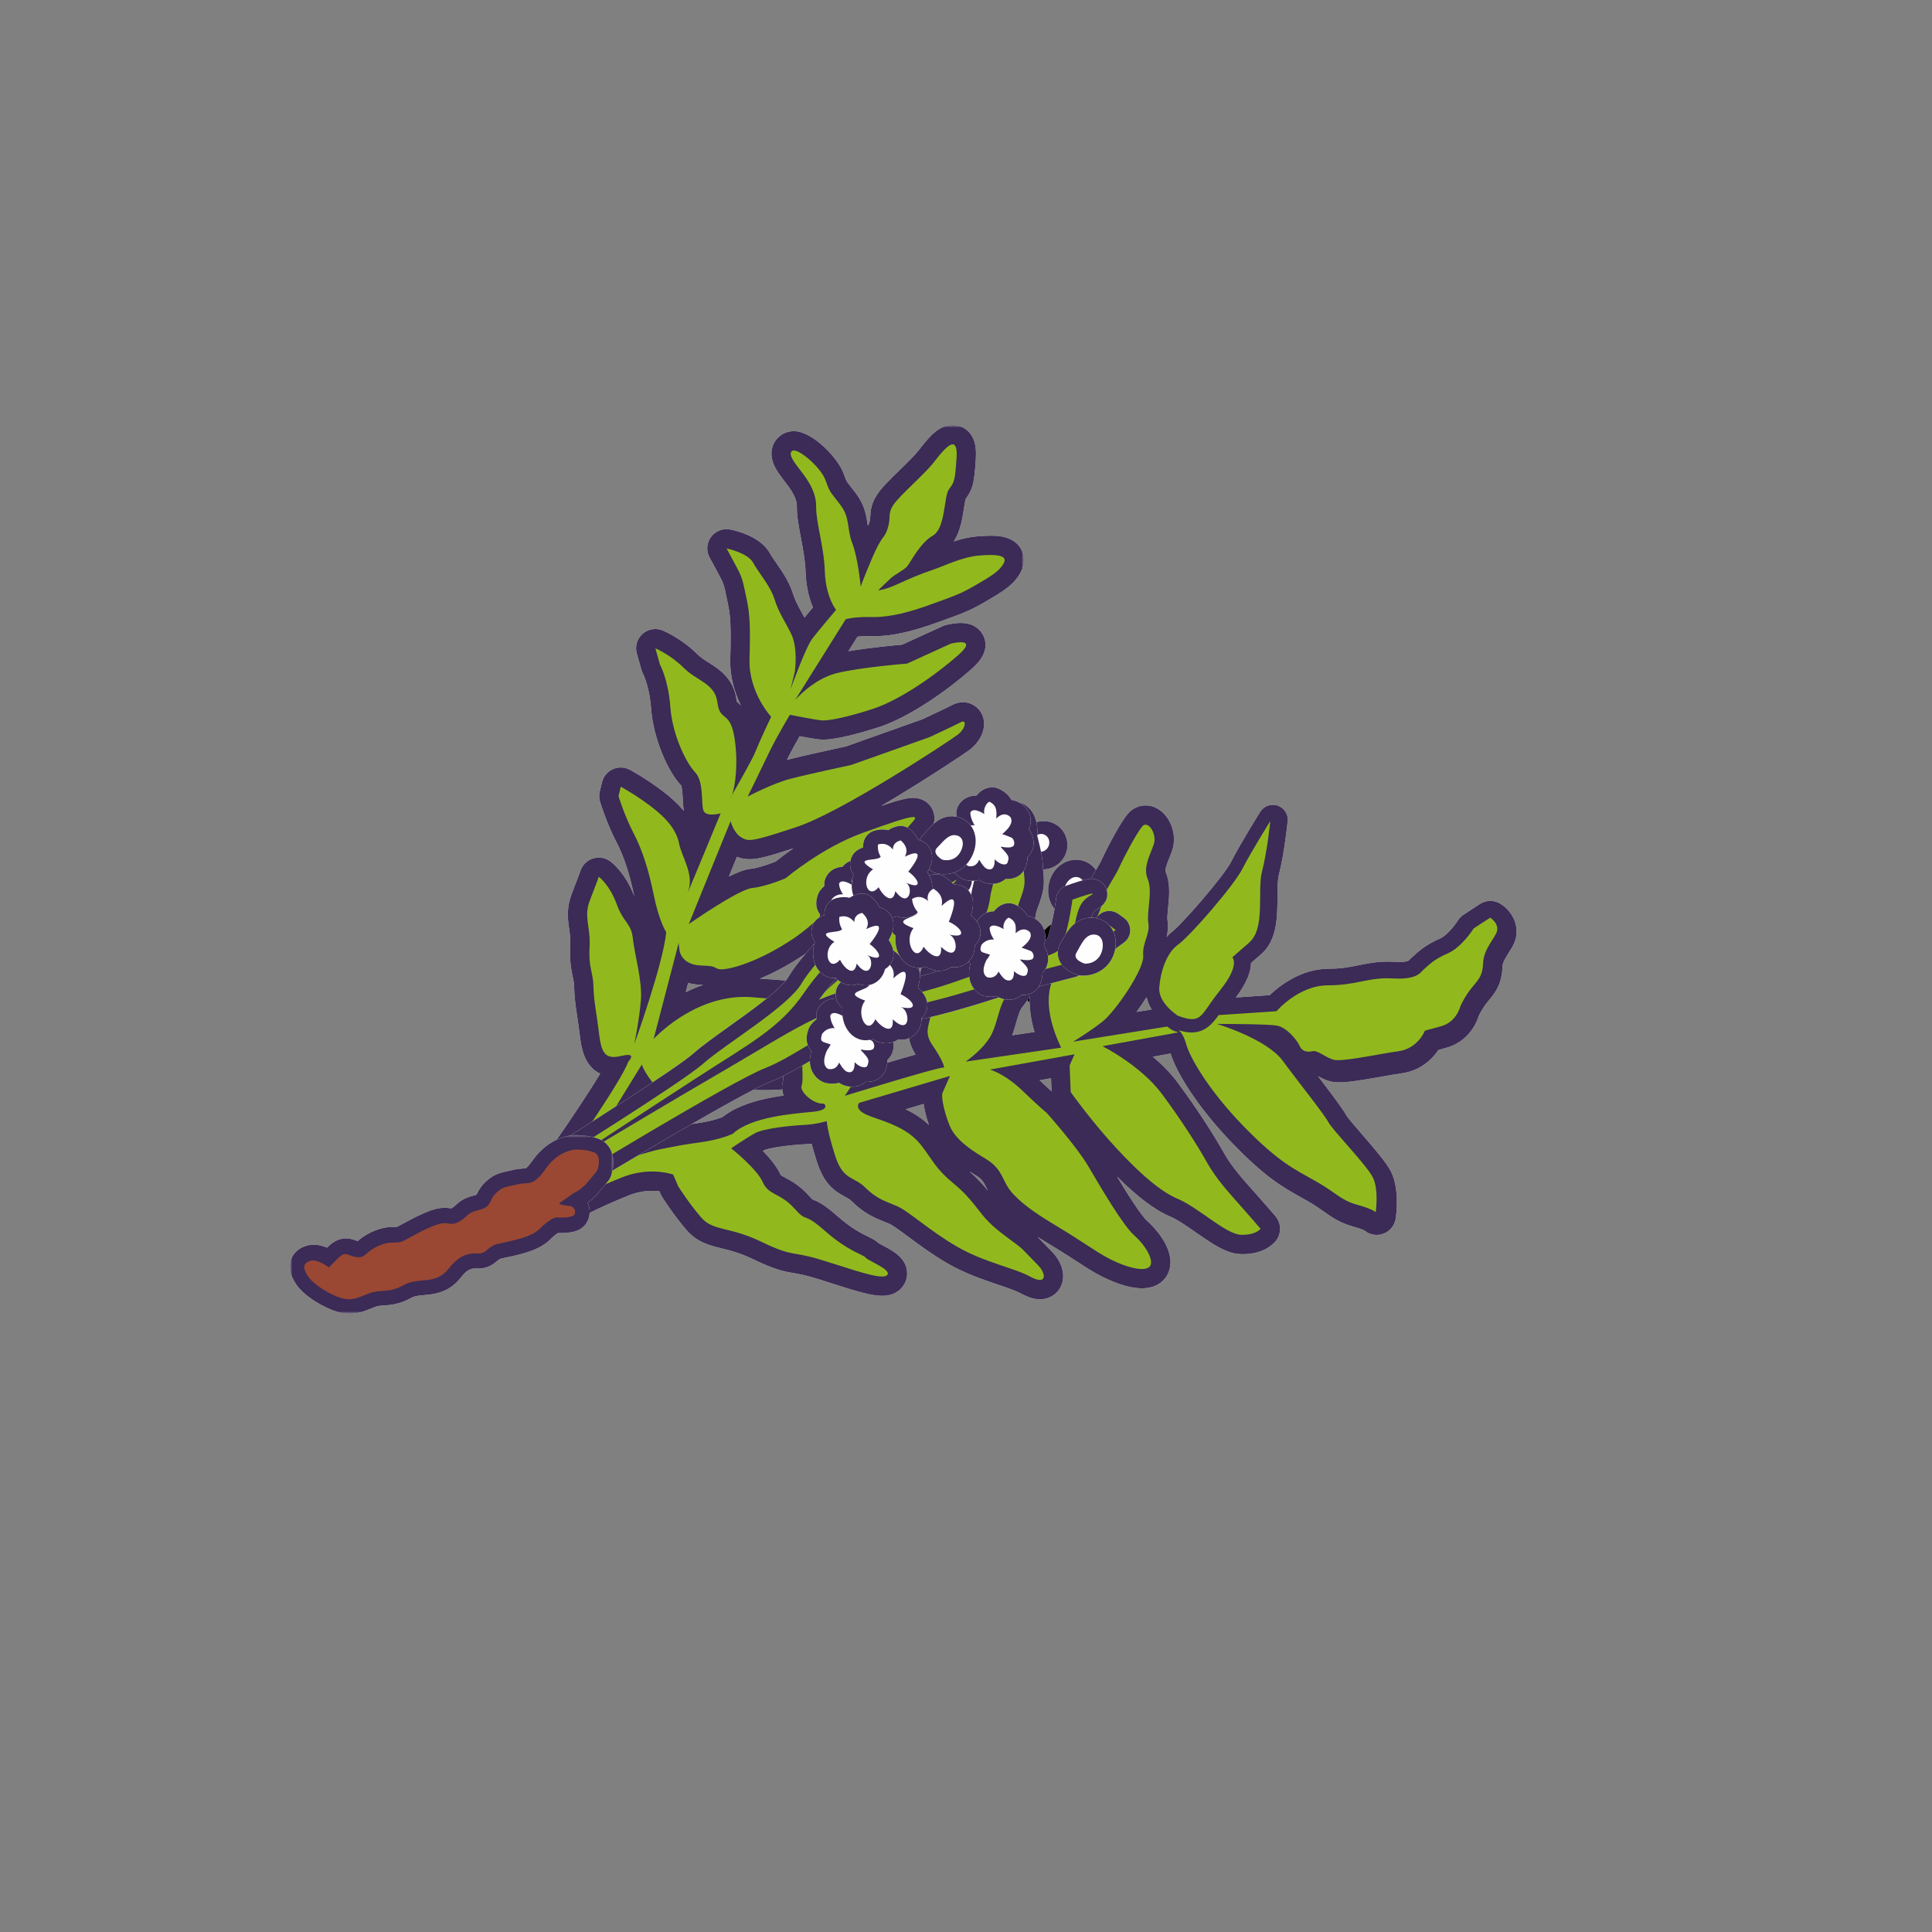 <?xml version="1.0" encoding="UTF-8"?>
<svg width="400px" height="400px" viewBox="0 0 400 400" version="1.1" xmlns="http://www.w3.org/2000/svg" xmlns:xlink="http://www.w3.org/1999/xlink">
    <rect x="0" y="0" width="400" height="400" fill="#808080" stroke="none"/>
    <title>Joint+Mobility/Boswella</title>
    <defs>
        <polygon id="path-1" points="0 0 98 0 98 155 0 155"></polygon>
        <polygon id="path-3" points="0 0 98 0 98 155 0 155"></polygon>
        <polygon id="path-5" points="-4.86701509e-16 0 67 0 67 37 -4.86701509e-16 37"></polygon>
        <polygon id="path-7" points="-4.86701509e-16 0 67 0 67 37 -4.86701509e-16 37"></polygon>
    </defs>
    <g id="Joint+Mobility/Boswella" stroke="none" stroke-width="1" fill="none" fill-rule="evenodd">
        <g id="Group-119-Copy" transform="translate(60, 88)">
            <g id="Group-3" transform="translate(54, 0)">
                <mask id="mask-2" fill="white">
                    <use xlink:href="#path-1"></use>
                </mask>
                <g id="Clip-2"></g>
                <path d="M27.975,117.421 L28.476,115.511 C29.228,115.717 30.061,115.842 30.965,115.877 C31.206,115.886 31.412,115.895 31.582,115.904 C30.302,116.35 29.103,116.868 27.975,117.421 M41.179,89.888 C42.933,89.888 44.948,89.361 50.274,87.63 C48.546,88.835 47.248,89.843 46.586,90.378 C45.136,90.958 42.817,91.743 41.385,91.886 C40.248,91.993 38.681,92.591 36.909,93.483 L38.574,89.388 C39.281,89.682 40.132,89.888 41.179,89.888 M83.244,-0.001 C80.451,-0.001 78.49,2.256 76.217,5.218 C75.447,6.218 73.764,7.868 72.269,9.323 C70.282,11.268 68.554,12.945 67.659,14.301 C66.405,16.184 66.244,17.611 66.182,18.905 C66.164,19.386 66.146,19.654 65.985,20.172 C65.931,20.368 65.886,20.502 65.832,20.609 C65.788,20.68 65.725,20.752 65.671,20.832 C65.653,20.743 65.644,20.644 65.627,20.555 C65.376,18.798 65.054,16.603 63.174,14.105 C62.655,13.409 62.252,12.909 61.938,12.508 C61.231,11.607 61.231,11.607 60.703,10.134 C59.521,6.798 54.195,1.266 50.355,1.266 C49.567,1.266 48.806,1.462 48.143,1.819 C46.953,2.47 46.102,3.604 45.825,4.924 C45.279,7.502 46.998,9.751 48.135,11.241 L48.367,11.553 L48.69,11.972 C49.379,12.865 51.008,14.961 50.981,16.763 C50.963,18.86 51.375,21.055 51.823,23.375 C52.252,25.641 52.7,27.996 52.79,30.441 C52.897,33.599 53.586,36.044 54.311,37.757 C53.756,38.417 53.139,39.166 52.557,39.862 C52.351,39.479 52.154,39.113 51.957,38.756 C51.196,37.364 50.641,36.365 50.149,34.821 C49.361,32.377 47.92,30.307 46.765,28.63 C46.237,27.88 45.753,27.175 45.458,26.631 C43.587,23.152 38.672,21.929 37.213,21.635 C36.954,21.581 36.685,21.555 36.425,21.555 C35.172,21.555 33.964,22.143 33.203,23.178 C32.29,24.427 32.173,26.096 32.925,27.452 C32.934,27.461 34.375,30.075 35.333,31.922 C35.87,32.975 36.014,33.679 36.363,35.384 L36.685,36.909 C37.204,39.3 37.401,41.513 37.195,48.311 C37.07,52.166 38.162,55.52 39.406,58.063 C39.12,57.769 38.834,57.51 38.547,57.278 C38.538,57.207 38.52,57.108 38.502,56.984 C37.947,52.487 34.939,50.587 32.746,49.195 C31.878,48.642 31.054,48.124 30.419,47.482 C27.178,44.252 23.624,42.708 23.23,42.548 C22.738,42.334 22.21,42.236 21.691,42.236 C20.733,42.236 19.784,42.575 19.041,43.235 C17.895,44.243 17.43,45.822 17.841,47.294 L18.817,50.72 C18.898,51.024 19.023,51.309 19.166,51.577 L19.166,51.577 C19.166,51.577 20.473,54.102 20.804,58.697 C21.27,65.04 24.385,71.892 27.008,74.604 C27.25,75.042 27.339,76.879 27.384,77.763 C27.429,78.494 27.465,79.208 27.563,79.877 C26.462,78.539 25.057,77.219 23.329,75.898 C19.793,73.195 16.552,71.455 16.418,71.384 C15.827,71.062 15.174,70.902 14.529,70.902 C13.974,70.902 13.419,71.018 12.9,71.25 C11.772,71.749 10.939,72.749 10.644,73.944 L10.17,75.889 C9.999,76.585 10.026,77.308 10.232,77.995 C10.295,78.182 11.647,82.554 13.589,86.265 C15.156,89.263 16.319,92.769 17.331,97.578 C15.532,92.85 12.873,90.717 12.345,90.334 C11.647,89.816 10.814,89.558 9.973,89.558 C9.588,89.558 9.194,89.611 8.809,89.727 C7.609,90.093 6.642,91.003 6.213,92.19 C6.204,92.225 5.694,93.635 4.396,97.007 C3.232,100.023 3.554,102.298 3.841,104.306 C4.002,105.439 4.154,106.5 4.073,107.892 C3.903,110.988 4.261,112.701 4.557,114.075 C4.727,114.878 4.852,115.467 4.87,116.359 C4.915,118.536 5.192,120.356 5.506,122.471 C5.685,123.675 5.89,125.022 6.087,126.673 C6.284,128.323 6.804,132.74 10.277,134.283 C7.994,138.057 4.172,143.812 0.716,148.746 C-0.224,150.093 -0.242,151.877 0.68,153.233 C1.432,154.349 2.686,155 3.993,155 C4.288,155 4.584,154.964 4.87,154.902 L8.871,154.001 C9.919,153.769 10.832,153.117 11.396,152.199 L19.005,139.824 C20.527,141.421 22.138,141.769 23.257,141.769 C25.245,141.769 26.704,140.734 27.984,139.824 C29.192,138.958 30.446,138.066 32.406,137.709 C33.337,137.531 34.402,137.459 35.781,137.459 C36.936,137.459 38.144,137.513 39.406,137.567 C40.91,137.629 42.486,137.7 44.142,137.7 C47.069,137.7 51.554,137.513 56.737,135.943 C65.591,133.257 70.076,128.368 72.493,125.745 C72.931,125.263 73.486,124.665 73.692,124.505 C76.288,122.533 75.733,120.16 75.501,119.473 C75.133,118.384 74.023,116.546 70.756,116.546 C70.21,116.546 69.512,116.591 68.822,116.645 C68.411,116.671 68.008,116.707 67.65,116.716 C66.584,116.368 64.293,115.895 58.528,115.244 C58.376,115.226 58.223,115.217 58.08,115.217 C57.991,115.217 57.91,115.217 57.82,115.226 C57.758,115.235 57.239,115.253 56.173,115.253 C54.284,115.253 50.176,115.172 43.336,114.61 C46.076,113.477 49.173,111.853 52.414,109.694 C61.115,103.895 77.264,85.668 78.356,84.311 C80.039,82.224 79.404,80.314 79.054,79.583 C78.329,78.084 76.834,77.183 75.053,77.183 C73.853,77.183 72.179,77.584 68.428,78.86 C77.192,73.721 85.562,68.118 86.511,67.422 C89.107,65.513 90.289,62.756 89.51,60.392 C88.919,58.598 87.254,57.394 85.366,57.394 C84.569,57.394 83.79,57.599 83.047,58.01 C82.322,58.402 78.992,59.972 76.942,60.927 L61.177,66.53 C59.7,66.851 52.503,68.404 48.931,69.314 C49.737,67.663 50.748,65.834 51.554,64.424 C53.201,64.737 55.036,65.049 55.869,65.111 C56.039,65.12 56.236,65.129 56.442,65.129 C59.289,65.129 64.185,63.755 67.793,62.604 C74.328,60.517 82.259,54.824 87.066,50.587 C88.132,49.641 90.96,47.143 89.743,43.94 C89.474,43.244 88.346,40.978 84.927,40.978 C83.575,40.978 82.143,41.326 81.865,41.397 C81.633,41.45 81.409,41.531 81.194,41.629 L72.77,45.474 C70.926,45.635 65.886,46.108 61.652,46.821 L63.541,43.806 C64.078,43.752 64.812,43.708 65.734,43.708 L66.379,43.717 L66.844,43.726 C70.595,43.726 74.695,42.833 80.138,40.844 L81.803,40.246 C85.151,39.033 86.825,38.426 89.958,36.606 C93.539,34.518 95.902,33.144 97.343,30.45 C98.22,28.808 98.22,27.033 97.334,25.56 C95.741,22.911 92.339,22.911 91.059,22.911 C90.226,22.911 89.286,22.964 88.266,23.053 C86.592,23.196 84.972,23.607 83.468,24.088 C84.846,21.992 85.267,19.271 85.598,17.102 C85.688,16.505 85.813,15.728 85.912,15.336 L85.983,15.229 C87.424,13.23 87.729,11.99 88.033,6.94 C88.141,5.21 88.069,3.015 86.583,1.436 C85.706,0.508 84.524,-0.001 83.244,-0.001" id="Fill-1" fill="#FEFAF0" mask="url(#mask-2)"></path>
            </g>
            <g id="Group-6" transform="translate(54, 0)">
                <mask id="mask-4" fill="white">
                    <use xlink:href="#path-3"></use>
                </mask>
                <g id="Clip-5"></g>
                <path d="M27.975,117.421 L28.476,115.511 C29.228,115.717 30.061,115.842 30.965,115.877 C31.206,115.886 31.412,115.895 31.582,115.904 C30.302,116.35 29.103,116.868 27.975,117.421 M41.179,89.888 C42.933,89.888 44.948,89.361 50.274,87.63 C48.546,88.835 47.248,89.843 46.586,90.378 C45.136,90.958 42.817,91.743 41.385,91.886 C40.248,91.993 38.681,92.591 36.909,93.483 L38.574,89.388 C39.281,89.682 40.132,89.888 41.179,89.888 M83.244,-0.001 C80.451,-0.001 78.49,2.256 76.217,5.218 C75.447,6.218 73.764,7.868 72.269,9.323 C70.282,11.268 68.554,12.945 67.659,14.301 C66.405,16.184 66.244,17.611 66.182,18.905 C66.164,19.386 66.146,19.654 65.985,20.172 C65.931,20.368 65.886,20.502 65.832,20.609 C65.788,20.68 65.725,20.752 65.671,20.832 C65.653,20.743 65.644,20.644 65.627,20.555 C65.376,18.798 65.054,16.603 63.174,14.105 C62.655,13.409 62.252,12.909 61.938,12.508 C61.231,11.607 61.231,11.607 60.703,10.134 C59.521,6.798 54.195,1.266 50.355,1.266 C49.567,1.266 48.806,1.462 48.143,1.819 C46.953,2.47 46.102,3.604 45.825,4.924 C45.279,7.502 46.998,9.751 48.135,11.241 L48.367,11.553 L48.69,11.972 C49.379,12.865 51.008,14.961 50.981,16.763 C50.963,18.86 51.375,21.055 51.823,23.375 C52.252,25.641 52.7,27.996 52.79,30.441 C52.897,33.599 53.586,36.044 54.311,37.757 C53.756,38.417 53.139,39.166 52.557,39.862 C52.351,39.479 52.154,39.113 51.957,38.756 C51.196,37.364 50.641,36.365 50.149,34.821 C49.361,32.377 47.92,30.307 46.765,28.63 C46.237,27.88 45.753,27.175 45.458,26.631 C43.587,23.152 38.672,21.929 37.213,21.635 C36.954,21.581 36.685,21.555 36.425,21.555 C35.172,21.555 33.964,22.143 33.203,23.178 C32.29,24.427 32.173,26.096 32.925,27.452 C32.934,27.461 34.375,30.075 35.333,31.922 C35.87,32.975 36.014,33.679 36.363,35.384 L36.685,36.909 C37.204,39.3 37.401,41.513 37.195,48.311 C37.07,52.166 38.162,55.52 39.406,58.063 C39.12,57.769 38.834,57.51 38.547,57.278 C38.538,57.207 38.52,57.108 38.502,56.984 C37.947,52.487 34.939,50.587 32.746,49.195 C31.878,48.642 31.054,48.124 30.419,47.482 C27.178,44.252 23.624,42.708 23.23,42.548 C22.738,42.334 22.21,42.236 21.691,42.236 C20.733,42.236 19.784,42.575 19.041,43.235 C17.895,44.243 17.43,45.822 17.841,47.294 L18.817,50.72 C18.898,51.024 19.023,51.309 19.166,51.577 L19.166,51.577 C19.166,51.577 20.473,54.102 20.804,58.697 C21.27,65.04 24.385,71.892 27.008,74.604 C27.25,75.042 27.339,76.879 27.384,77.763 C27.429,78.494 27.465,79.208 27.563,79.877 C26.462,78.539 25.057,77.219 23.329,75.898 C19.793,73.195 16.552,71.455 16.418,71.384 C15.827,71.062 15.174,70.902 14.529,70.902 C13.974,70.902 13.419,71.018 12.9,71.25 C11.772,71.749 10.939,72.749 10.644,73.944 L10.17,75.889 C9.999,76.585 10.026,77.308 10.232,77.995 C10.295,78.182 11.647,82.554 13.589,86.265 C15.156,89.263 16.319,92.769 17.331,97.578 C15.532,92.85 12.873,90.717 12.345,90.334 C11.647,89.816 10.814,89.558 9.973,89.558 C9.588,89.558 9.194,89.611 8.809,89.727 C7.609,90.093 6.642,91.003 6.213,92.19 C6.204,92.225 5.694,93.635 4.396,97.007 C3.232,100.023 3.554,102.298 3.841,104.306 C4.002,105.439 4.154,106.5 4.073,107.892 C3.903,110.988 4.261,112.701 4.557,114.075 C4.727,114.878 4.852,115.467 4.87,116.359 C4.915,118.536 5.192,120.356 5.506,122.471 C5.685,123.675 5.89,125.022 6.087,126.673 C6.284,128.323 6.804,132.74 10.277,134.283 C7.994,138.057 4.172,143.812 0.716,148.746 C-0.224,150.093 -0.242,151.877 0.68,153.233 C1.432,154.349 2.686,155 3.993,155 C4.288,155 4.584,154.964 4.87,154.902 L8.871,154.001 C9.919,153.769 10.832,153.117 11.396,152.199 L19.005,139.824 C20.527,141.421 22.138,141.769 23.257,141.769 C25.245,141.769 26.704,140.734 27.984,139.824 C29.192,138.958 30.446,138.066 32.406,137.709 C33.337,137.531 34.402,137.459 35.781,137.459 C36.936,137.459 38.144,137.513 39.406,137.567 C40.91,137.629 42.486,137.7 44.142,137.7 C47.069,137.7 51.554,137.513 56.737,135.943 C65.591,133.257 70.076,128.368 72.493,125.745 C72.931,125.263 73.486,124.665 73.692,124.505 C76.288,122.533 75.733,120.16 75.501,119.473 C75.133,118.384 74.023,116.546 70.756,116.546 C70.21,116.546 69.512,116.591 68.822,116.645 C68.411,116.671 68.008,116.707 67.65,116.716 C66.584,116.368 64.293,115.895 58.528,115.244 C58.376,115.226 58.223,115.217 58.08,115.217 C57.991,115.217 57.91,115.217 57.82,115.226 C57.758,115.235 57.239,115.253 56.173,115.253 C54.284,115.253 50.176,115.172 43.336,114.61 C46.076,113.477 49.173,111.853 52.414,109.694 C61.115,103.895 77.264,85.668 78.356,84.311 C80.039,82.224 79.404,80.314 79.054,79.583 C78.329,78.084 76.834,77.183 75.053,77.183 C73.853,77.183 72.179,77.584 68.428,78.86 C77.192,73.721 85.562,68.118 86.511,67.422 C89.107,65.513 90.289,62.756 89.51,60.392 C88.919,58.598 87.254,57.394 85.366,57.394 C84.569,57.394 83.79,57.599 83.047,58.01 C82.322,58.402 78.992,59.972 76.942,60.927 L61.177,66.53 C59.7,66.851 52.503,68.404 48.931,69.314 C49.737,67.663 50.748,65.834 51.554,64.424 C53.201,64.737 55.036,65.049 55.869,65.111 C56.039,65.12 56.236,65.129 56.442,65.129 C59.289,65.129 64.185,63.755 67.793,62.604 C74.328,60.517 82.259,54.824 87.066,50.587 C88.132,49.641 90.96,47.143 89.743,43.94 C89.474,43.244 88.346,40.978 84.927,40.978 C83.575,40.978 82.143,41.326 81.865,41.397 C81.633,41.45 81.409,41.531 81.194,41.629 L72.77,45.474 C70.926,45.635 65.886,46.108 61.652,46.821 L63.541,43.806 C64.078,43.752 64.812,43.708 65.734,43.708 L66.379,43.717 L66.844,43.726 C70.595,43.726 74.695,42.833 80.138,40.844 L81.803,40.246 C85.151,39.033 86.825,38.426 89.958,36.606 C93.539,34.518 95.902,33.144 97.343,30.45 C98.22,28.808 98.22,27.033 97.334,25.56 C95.741,22.911 92.339,22.911 91.059,22.911 C90.226,22.911 89.286,22.964 88.266,23.053 C86.592,23.196 84.972,23.607 83.468,24.088 C84.846,21.992 85.267,19.271 85.598,17.102 C85.688,16.505 85.813,15.728 85.912,15.336 L85.983,15.229 C87.424,13.23 87.729,11.99 88.033,6.94 C88.141,5.21 88.069,3.015 86.583,1.436 C85.706,0.508 84.524,-0.001 83.244,-0.001" id="Fill-4" fill="#3B2B56" mask="url(#mask-4)"></path>
            </g>
            <path d="M139.362,61.378 C139.254,61.378 139.12,61.414 138.968,61.503 C137.831,62.119 132.452,64.616 132.452,64.616 L116.269,70.369 C116.269,70.369 107.265,72.296 103.577,73.259 C99.898,74.222 94.796,76.925 94.796,76.925 C94.796,76.925 97.392,71.68 99.084,68.103 C100.784,64.536 103.532,59.987 103.532,59.987 C103.532,59.987 108.858,61.057 110.147,61.146 C110.236,61.155 110.335,61.155 110.442,61.155 C111.901,61.155 115.096,60.567 120.565,58.818 C126.446,56.945 134.018,51.487 138.413,47.616 C140.874,45.439 140.087,44.967 138.923,44.967 C138.001,44.967 136.856,45.261 136.856,45.261 L127.797,49.391 C127.797,49.391 118.086,50.158 113.19,51.38 C108.285,52.611 104.597,56.972 104.597,56.972 L115.096,40.204 C115.096,40.204 116.493,39.74 119.733,39.74 C119.966,39.74 120.207,39.749 120.458,39.749 C120.583,39.749 120.709,39.758 120.843,39.758 C124.495,39.758 128.406,38.714 132.765,37.127 C137.267,35.476 138.682,35.084 141.931,33.184 C145.189,31.293 146.916,30.276 147.82,28.591 C148.491,27.324 147.22,26.905 145.054,26.905 C144.329,26.905 143.497,26.95 142.611,27.03 C139.093,27.342 135.522,29.179 132.98,30.027 C130.438,30.874 128.308,31.811 125.721,32.988 C123.134,34.165 121.801,34.237 121.801,34.237 C121.801,34.237 123.967,32.123 124.593,31.57 C125.22,31.017 127.099,30.036 127.771,29.313 C128.433,28.6 130.447,24.416 133.114,22.909 C135.773,21.402 135.406,14.864 136.426,13.374 C137.446,11.876 137.715,12.099 138.046,6.72 C138.171,4.722 137.822,4 137.24,4 C136.256,4 134.591,6.087 133.383,7.657 C131.458,10.163 126.276,14.561 124.978,16.514 C123.689,18.458 124.548,18.976 123.797,21.375 C123.045,23.774 122.74,22.356 120.368,28.002 C118.453,32.578 118.22,33.363 118.202,33.487 C118.202,33.505 118.202,33.514 118.202,33.514 L118.202,33.514 C118.202,33.514 118.202,33.514 118.202,33.487 C118.167,33.068 117.621,27.503 116.466,24.497 C115.258,21.357 116.09,19.315 113.978,16.514 C111.874,13.704 111.91,14.222 110.934,11.474 C110.039,8.923 105.85,5.267 104.356,5.267 C104.239,5.267 104.141,5.284 104.06,5.329 C102.924,5.953 104.839,8.21 105.582,9.209 C106.325,10.208 109.019,13.303 108.974,16.826 C108.938,20.358 110.594,25.014 110.773,30.321 C110.952,35.628 113.1,38.268 113.1,38.268 C113.1,38.268 109.645,42.335 108.213,44.173 C106.781,46.01 103.666,54.742 103.666,54.742 L104.57,51.014 C104.57,51.014 105.251,46.215 103.828,43.29 C102.404,40.373 101.277,38.955 100.346,36.047 C99.415,33.14 97.07,30.624 95.942,28.528 C94.805,26.432 90.428,25.549 90.428,25.549 C90.428,25.549 91.905,28.225 92.881,30.125 C93.856,32.025 93.973,33.229 94.59,36.074 C95.208,38.928 95.396,41.515 95.181,48.445 C94.966,55.376 99.657,60.397 99.657,60.397 C99.657,60.397 97.294,65.365 96.425,67.568 C95.754,69.29 92.541,74.846 91.529,76.639 C91.458,76.827 91.386,76.969 91.314,77.085 C91.261,77.166 91.234,77.201 91.234,77.201 C91.216,77.201 91.332,76.996 91.529,76.639 C92.245,74.838 92.89,69.754 92.048,64.652 C91.127,59.024 89.041,61.494 88.54,57.48 C88.047,53.467 84.369,53.065 81.594,50.3 C78.819,47.535 75.687,46.224 75.687,46.224 L76.662,49.649 C76.662,49.649 78.372,52.718 78.792,58.408 C79.204,64.108 82.051,69.95 83.885,71.85 C85.72,73.749 85.165,78.057 85.586,79.672 C85.792,80.448 86.615,80.644 87.421,80.644 C88.316,80.644 89.193,80.403 89.193,80.403 C89.193,80.403 82.373,96.975 82.301,96.975 C82.301,96.975 82.346,96.842 82.453,96.565 C83.796,93.087 81.102,89.314 80.6,86.665 C80.099,84.016 78.22,81.598 74.899,79.056 C71.578,76.514 68.526,74.882 68.526,74.882 L68.052,76.827 C68.052,76.827 69.341,81.001 71.131,84.417 C72.921,87.842 74.246,91.847 75.364,97.35 C76.483,102.844 77.933,105.003 77.933,105.003 C77.325,111.514 71.328,128.166 71.328,128.166 C71.328,128.166 72.366,123.1 72.688,119.087 C73.01,115.073 71.381,109.641 71.032,106.341 C70.692,103.041 69.162,103.246 67.685,99.205 C66.208,95.165 63.979,93.524 63.979,93.524 C63.979,93.524 63.469,94.951 62.126,98.429 C60.784,101.899 62.305,103.736 62.064,108.107 C61.822,112.477 62.798,113.191 62.869,116.259 C62.932,119.336 63.514,121.664 64.051,126.195 C64.471,129.692 65.259,130.833 67.049,130.833 C67.577,130.833 68.186,130.735 68.902,130.566 C69.385,130.459 69.743,130.405 70.012,130.405 C71.471,130.405 70.066,131.823 70.066,131.823 C68.848,135.489 58,151 58,151 L61.992,150.099 L72.885,132.394 C72.885,132.394 73.315,134.009 75.731,136.881 C76.277,137.514 76.761,137.773 77.262,137.773 C78.998,137.773 80.878,134.66 85.684,133.777 C86.982,133.536 88.343,133.465 89.775,133.465 C92.317,133.465 95.092,133.705 98.144,133.705 C101.572,133.705 105.349,133.402 109.574,132.118 C119.688,129.049 123.143,122.94 125.264,121.325 C126.124,120.674 125.667,120.514 124.754,120.514 C123.814,120.514 122.409,120.683 121.46,120.683 C121.058,120.683 120.735,120.656 120.583,120.558 C119.688,120.041 112.071,119.185 112.071,119.185 C112.071,119.185 111.48,119.22 110.165,119.22 C107.855,119.22 103.317,119.104 95.826,118.471 C95.244,118.418 94.671,118.4 94.107,118.4 C83.241,118.4 75.329,127.105 75.329,127.105 L80.511,107.224 L80.663,108.615 C80.815,110.007 82.024,111.782 85.112,111.898 C88.209,112.005 87.501,112.201 88.719,112.62 C88.853,112.665 89.05,112.691 89.31,112.691 C91.35,112.691 97.061,111.13 104.195,106.376 C112.241,101.025 128.066,83.284 129.239,81.821 C129.597,81.375 129.534,81.161 129.042,81.161 C127.914,81.161 124.486,82.312 118.587,84.444 C110.12,87.503 102.664,93.827 102.664,93.827 C102.664,93.827 98.627,95.566 95.772,95.843 C92.908,96.11 82.605,103.326 82.605,103.326 L91.261,82.009 C91.261,82.009 91.843,84.337 93.409,85.327 C93.964,85.684 94.411,85.906 95.181,85.906 C96.551,85.906 98.958,85.193 104.92,83.222 C114.21,80.162 136.131,65.695 138.136,64.224 C139.863,62.957 140.069,61.378 139.362,61.378" id="Fill-7" fill="#91B91D"></path>
            <path d="M144.403,88 C144.194,88 143.984,88.018 143.774,88.062 C142.761,88.256 141.857,88.828 141.172,89.7 L141.118,89.7 C139.411,89.7 137.932,90.608 137.266,92.079 C137.074,92.485 136.983,92.934 136.983,93.374 C136.983,93.604 137.001,93.824 137.029,94.044 C136.572,94.396 136.162,94.802 135.815,95.269 C135.623,95.533 135.477,95.815 135.377,96.123 C135.13,96.828 134.637,98.308 135.441,99.815 C135.596,100.097 135.778,100.352 135.997,100.59 C135.751,101.427 135.632,102.3 135.687,103.066 C135.815,104.678 136.636,106.018 137.996,106.828 C138.288,107.004 138.599,107.137 138.927,107.216 C139.384,107.322 139.849,107.374 140.305,107.374 C140.789,107.374 141.264,107.313 141.711,107.189 C142.368,107.63 143.144,107.921 144.102,107.991 C144.184,108 144.34,108 144.422,108 C145.462,108 146.439,107.639 147.196,106.978 C147.333,106.996 147.47,106.996 147.598,106.996 C149.369,106.996 150.847,106 151.377,104.449 C151.596,103.815 151.769,103.154 151.742,102.441 C152.006,102.203 152.216,101.938 152.381,101.7 C152.974,100.775 153.147,99.648 152.873,98.52 C152.718,97.868 152.417,97.26 152.025,96.758 C152.764,95.013 152.28,93.595 151.769,92.74 C151.65,92.555 151.523,92.37 151.367,92.211 C150.564,91.348 149.533,90.793 148.419,90.617 C147.936,89.762 147.132,88.925 145.818,88.308 C145.371,88.106 144.887,88 144.403,88" id="Fill-9" fill="#050000"></path>
            <path d="M159.339,103 C159.135,103 158.93,103.017 158.726,103.061 C157.828,103.236 157.029,103.726 156.407,104.469 C154.87,104.521 153.546,105.387 152.942,106.75 C152.755,107.153 152.666,107.598 152.666,108.035 C152.666,108.167 152.675,108.298 152.684,108.429 C152.338,108.717 152.035,109.05 151.76,109.417 C151.573,109.67 151.431,109.959 151.334,110.256 C151.129,110.868 150.658,112.302 151.413,113.753 C151.52,113.954 151.644,114.146 151.787,114.321 C151.609,115.02 151.529,115.746 151.582,116.384 C151.698,117.905 152.462,119.164 153.724,119.933 C154.008,120.108 154.31,120.239 154.639,120.318 C155.047,120.414 155.474,120.467 155.883,120.467 C156.274,120.467 156.647,120.423 157.002,120.336 C157.571,120.694 158.237,120.93 159.055,120.991 C159.126,121 159.277,121 159.357,121 C160.272,121 161.143,120.694 161.836,120.135 C161.898,120.143 161.969,120.143 162.031,120.143 C163.701,120.143 165.114,119.173 165.621,117.669 C165.789,117.145 165.932,116.594 165.94,115.991 C166.136,115.79 166.287,115.589 166.411,115.396 C166.971,114.513 167.14,113.429 166.882,112.354 C166.758,111.821 166.527,111.305 166.225,110.868 C166.811,109.224 166.287,107.922 165.905,107.284 C165.798,107.091 165.665,106.916 165.514,106.75 C164.83,105.99 163.959,105.492 163,105.29 C162.555,104.556 161.844,103.848 160.716,103.315 C160.29,103.105 159.81,103 159.339,103" id="Fill-11" fill="#050000"></path>
            <path d="M171.796,95 C169.173,95 166.805,97.051 166.169,99.886 C165.779,101.603 166.069,103.364 166.977,104.711 C167.739,105.855 168.883,106.63 170.199,106.894 C170.525,106.965 170.861,107 171.197,107 C173.819,107 176.188,104.94 176.832,102.114 C177.223,100.397 176.923,98.636 176.025,97.289 C175.262,96.145 174.119,95.37 172.794,95.097 C172.467,95.035 172.132,95 171.796,95" id="Fill-13" fill="#050000"></path>
            <path d="M162.796,90 C160.137,90 157.814,92.007 157.169,94.886 C156.779,96.603 157.069,98.364 157.977,99.711 C158.739,100.855 159.883,101.63 161.199,101.894 C161.525,101.965 161.861,102 162.206,102 C164.819,102 167.188,99.94 167.832,97.114 C168.223,95.397 167.923,93.636 167.025,92.289 C166.262,91.145 165.119,90.37 163.803,90.097 C163.467,90.035 163.132,90 162.796,90" id="Fill-15" fill="#FEFAF0"></path>
            <path d="M162.796,90 C160.137,90 157.814,92.007 157.169,94.886 C156.779,96.603 157.069,98.364 157.977,99.711 C158.739,100.855 159.883,101.63 161.199,101.894 C161.525,101.965 161.861,102 162.206,102 C164.819,102 167.188,99.94 167.832,97.114 C168.223,95.397 167.923,93.636 167.025,92.289 C166.262,91.145 165.119,90.37 163.803,90.097 C163.467,90.035 163.132,90 162.796,90" id="Fill-17" fill="#3B2B56"></path>
            <path d="M156.059,82 C153.715,82 151.635,83.668 151.118,85.97 C150.827,87.281 151.081,88.673 151.817,89.788 C152.535,90.885 153.643,91.634 154.942,91.902 C155.269,91.964 155.605,92 155.941,92 C158.285,92 160.365,90.332 160.882,88.039 C161.173,86.719 160.919,85.327 160.183,84.212 C159.465,83.115 158.348,82.366 157.058,82.098 C156.731,82.036 156.395,82 156.059,82" id="Fill-19" fill="#FEFAF0"></path>
            <path d="M156.059,82 C153.715,82 151.635,83.668 151.118,85.97 C150.827,87.281 151.081,88.673 151.817,89.788 C152.535,90.885 153.643,91.634 154.942,91.902 C155.269,91.964 155.605,92 155.941,92 C158.285,92 160.365,90.332 160.882,88.039 C161.173,86.719 160.919,85.327 160.183,84.212 C159.465,83.115 158.348,82.366 157.058,82.098 C156.731,82.036 156.395,82 156.059,82" id="Fill-21" fill="#3B2B56"></path>
            <path d="M139.401,104.29 C139.575,104.335 139.768,104.362 139.96,104.362 C140.597,104.362 141.295,104.065 141.732,102.996 C142.718,104.641 143.181,104.946 143.827,105 C143.853,105 143.879,105 143.905,105 C144.517,105 144.997,104.434 144.927,102.906 C145.582,103.589 146.376,103.976 146.943,103.976 C147.275,103.976 147.52,103.85 147.607,103.571 C147.851,102.807 147.974,102.484 147.31,101.621 C146.716,100.849 145.974,100.309 146.289,100.309 C146.324,100.309 146.376,100.309 146.437,100.327 C146.734,100.39 147.205,100.462 147.668,100.462 C148.192,100.462 148.698,100.372 148.873,100.076 C149.213,99.519 148.794,98.656 148.506,98.467 C148.218,98.288 146.507,97.685 146.507,97.685 C146.533,97.596 149.108,95.789 148.235,94.226 C147.878,93.822 147.441,93.606 146.97,93.606 C146.428,93.606 145.844,93.884 145.285,94.46 C145.302,93.211 145.573,91.836 143.888,91 C143.172,91.144 142.509,92.707 142.823,93.552 C142.212,93.157 141.383,92.734 140.737,92.734 C140.37,92.734 140.056,92.878 139.898,93.246 C139.907,94.451 140.649,95.682 140.824,95.879 C140.85,95.888 140.867,95.897 140.867,95.906 C140.859,95.906 140.859,95.915 140.859,95.915 C140.85,95.915 140.841,95.897 140.824,95.879 C140.771,95.861 140.658,95.852 140.518,95.852 C139.968,95.852 138.912,96.05 138.205,97.074 C137.864,98.135 137.891,98.557 138.729,98.827 C139.575,99.096 139.986,99.249 139.986,99.249 C139.986,99.249 139.497,100.13 139.357,100.246 C139.226,100.372 137.786,103.257 139.401,104.29" id="Fill-23" fill="#FEFEFE"></path>
            <path d="M162.735,116.772 C162.955,116.122 163.074,115.837 162.469,115.107 C161.918,114.439 161.248,113.976 161.542,113.976 C161.569,113.976 161.615,113.985 161.67,113.994 C161.936,114.047 162.368,114.11 162.79,114.11 C163.267,114.11 163.726,114.03 163.882,113.78 C164.194,113.3 163.818,112.561 163.552,112.409 C163.285,112.249 161.734,111.733 161.734,111.733 C161.753,111.662 164.093,110.113 163.304,108.769 C162.973,108.421 162.579,108.234 162.147,108.234 C161.661,108.234 161.128,108.475 160.614,108.973 C160.642,107.905 160.881,106.721 159.348,106 C158.696,106.125 158.1,107.469 158.384,108.19 C157.833,107.852 157.072,107.496 156.493,107.496 C156.154,107.496 155.869,107.611 155.722,107.932 C155.731,108.955 156.401,110.015 156.567,110.184 C156.594,110.193 156.603,110.202 156.603,110.211 C156.603,110.211 156.603,110.211 156.603,110.211 C156.594,110.211 156.585,110.202 156.567,110.184 C156.521,110.175 156.42,110.157 156.282,110.157 C155.787,110.157 154.832,110.335 154.189,111.208 C153.877,112.116 153.896,112.481 154.667,112.712 C155.438,112.944 155.805,113.068 155.805,113.068 C155.805,113.068 155.364,113.825 155.236,113.923 C155.116,114.03 153.804,116.504 155.273,117.395 C155.429,117.43 155.603,117.457 155.787,117.457 C156.356,117.457 156.998,117.199 157.393,116.282 C158.292,117.688 158.705,117.955 159.293,118 C159.32,118 159.339,118 159.366,118 C159.917,118 160.357,117.519 160.302,116.202 C160.89,116.789 161.615,117.119 162.129,117.119 C162.432,117.119 162.652,117.012 162.735,116.772" id="Fill-25" fill="#FEFEFE"></path>
            <path d="M172.139,98.606 C172.022,98.579 171.914,98.57 171.797,98.57 C170.717,98.57 169.664,99.606 169.34,101.046 C168.989,102.647 169.673,104.141 170.87,104.394 C170.978,104.421 171.095,104.43 171.212,104.43 C172.292,104.43 173.345,103.394 173.66,101.945 C174.011,100.353 173.336,98.859 172.139,98.606" id="Fill-27" fill="#FEFEFE"></path>
            <path d="M161.861,99.394 C161.978,99.421 162.086,99.43 162.203,99.43 C163.283,99.43 164.336,98.394 164.66,96.954 C165.011,95.353 164.327,93.859 163.13,93.606 C163.022,93.579 162.905,93.57 162.788,93.57 C161.708,93.57 160.655,94.606 160.34,96.055 C159.989,97.647 160.664,99.141 161.861,99.394" id="Fill-29" fill="#FEFEFE"></path>
            <path d="M155.899,84.691 C155.782,84.664 155.674,84.655 155.557,84.655 C154.738,84.655 153.991,85.267 153.793,86.14 C153.577,87.139 154.162,88.111 155.107,88.309 C155.215,88.327 155.332,88.345 155.44,88.345 C156.259,88.345 157.015,87.733 157.204,86.851 C157.429,85.852 156.844,84.889 155.899,84.691" id="Fill-31" fill="#FEFEFE"></path>
            <path d="M177.389,118.443 C177.594,119.378 177.97,120.232 178.443,121.004 L175.308,121.507 C176.022,120.537 176.728,119.504 177.389,118.443 L177.389,118.443 Z M155.237,135.66 L157.604,135.237 L157.711,137.96 C157.113,137.421 156.3,136.666 155.237,135.66 L155.237,135.66 Z M149.556,126.342 C149.923,125.38 150.182,124.464 150.423,123.61 C150.834,122.199 151.146,121.085 151.745,120.384 C152.343,119.674 152.817,118.956 153.192,118.219 C153.067,120.537 153.406,123.026 154.183,125.668 L149.556,126.342 Z M140.678,154.52 C141.071,154.772 141.482,155.014 141.91,155.266 C143.331,156.092 143.634,156.694 144.286,158.024 C144.367,158.177 144.447,158.339 144.536,158.509 C143.563,157.323 142.366,155.976 140.678,154.52 L140.678,154.52 Z M127.512,141.662 L131.227,140.557 C131.442,142.138 131.915,143.728 132.326,144.915 C130.852,143.504 129.209,142.479 127.512,141.662 L127.512,141.662 Z M123.099,132.209 C123.492,131.05 123.867,129.81 124.243,128.597 C124.761,126.899 125.288,125.138 125.779,124.014 C126.333,122.765 126.752,121.427 127.199,120.007 C127.681,118.479 128.182,116.898 128.869,115.325 C129.423,114.068 130.325,112.531 131.201,111.111 C130.218,114.023 129.754,116.422 129.789,118.443 C129.789,118.515 129.789,118.542 129.566,119.09 C129.316,119.719 128.977,120.591 128.718,121.84 C128.655,122.127 128.592,122.388 128.521,122.64 C128.083,124.374 127.44,126.953 129.557,130.331 C127.94,130.78 125.841,131.382 123.099,132.209 L123.099,132.209 Z M250.633,99.107 C249.99,98.72 249.275,98.523 248.561,98.523 C247.801,98.523 247.042,98.738 246.381,99.179 L242.996,101.398 C242.514,101.713 242.103,102.135 241.799,102.629 C241.067,103.797 239.405,105.774 238.199,106.286 C235.189,107.58 233.608,109.036 232.769,109.817 C232.652,109.916 232.563,110.006 232.474,110.078 C232.224,110.285 231.965,110.536 231.697,110.833 C231.607,110.941 231.161,111.165 229.74,111.165 C229.446,111.165 229.142,111.156 228.803,111.129 C228.329,111.111 227.883,111.093 227.445,111.093 C224.98,111.093 223.113,111.471 221.3,111.839 C219.477,112.208 217.754,112.558 215.208,112.558 L215.208,112.558 C209.42,112.558 204.954,116.044 202.864,118.039 L195.87,118.515 C198.21,115.424 198.996,113.07 199.005,111.39 L201.122,109.539 C204.445,106.637 204.471,101.847 204.489,97.615 C204.498,95.89 204.507,94.102 204.793,93.033 C205.909,88.765 206.57,82.313 206.597,82.043 C206.749,80.606 205.892,79.267 204.543,78.791 C204.212,78.683 203.873,78.629 203.533,78.629 C202.497,78.629 201.506,79.15 200.925,80.076 C200.764,80.336 196.816,86.635 194.976,90.274 C193.324,93.545 184.365,103.743 182.471,105.073 C182.114,105.325 181.864,105.693 181.542,105.999 C181.775,104.992 181.927,103.833 181.712,102.476 C181.641,102 181.757,100.841 181.846,99.915 C182.087,97.57 182.355,94.911 181.328,92.476 C181.14,92.026 181.667,90.723 182.043,89.78 C182.284,89.196 182.507,88.621 182.695,88.064 C183.436,85.808 183.007,83.176 181.578,81.19 C180.471,79.644 178.872,78.755 177.192,78.755 C175.781,78.755 174.477,79.366 173.512,80.48 C171.86,82.403 168.85,88.279 168.108,89.969 C167.894,90.481 167.349,91.388 166.876,92.188 C165.456,94.578 164.58,96.16 164.384,97.804 C164.294,98.55 163.374,101.129 161.606,103.105 C161.132,103.626 160.668,104.112 160.221,104.579 C158.355,106.502 156.434,108.497 154.54,112.684 C154.567,111.543 154.451,110.617 154.389,110.078 C154.174,108.29 154.192,107.248 154.219,106.888 C154.612,105.774 154.505,104.768 154.406,103.932 C154.29,102.935 154.165,101.793 154.826,100.032 C156.184,96.447 156.238,95.18 156.041,92.943 C156.005,92.565 155.961,92.116 155.943,91.55 C155.853,89.492 155.344,87.408 154.969,85.898 C154.88,85.53 154.791,85.197 154.728,84.928 C154.933,83.346 154.576,81.441 153.737,80.148 C152.861,78.782 151.468,78 149.914,78 L149.914,78 C149.056,78 147.779,78.252 146.573,79.438 C144.849,81.127 142.955,84.263 142.786,88.028 C142.696,89.888 141.821,93.994 141.392,95.584 C141.285,95.98 141.196,96.492 141.098,97.085 C140.883,98.541 140.633,100.185 138.963,101.775 C138.248,102.458 137.578,103.069 136.953,103.635 C135.845,104.642 134.809,105.585 133.898,106.592 C133.934,106.511 133.97,106.439 134.005,106.358 C134.836,104.471 134.443,102.629 134.184,101.407 C134.113,101.039 133.988,100.464 134.005,100.275 C134.845,98.415 134.774,96.357 133.764,94.794 C132.88,93.437 131.388,92.628 129.763,92.628 C128.557,92.628 126.735,93.069 124.895,95.153 C124.484,95.611 123.653,96.303 122.769,97.022 C120.446,98.945 117.258,101.569 115.435,105.271 L114.846,106.475 C113.363,109.503 113.176,109.898 109.96,112.666 C105.262,116.718 102.895,121.112 102.278,126.935 C102.019,129.433 102.091,131.787 102.144,133.503 C102.171,134.204 102.198,135.129 102.171,135.543 C101.921,136.306 101.751,137.448 102.234,138.813 C97.902,139.433 92.846,140.628 89.595,143.279 C88.853,143.567 86.995,144.205 84.173,144.573 C79.439,145.175 74.83,146.244 74.633,146.289 C74.204,146.397 66.746,148.374 62.164,150.593 C57.573,152.822 53.723,155.769 53.562,155.895 C52.428,156.766 51.847,158.186 52.035,159.606 C52.222,161.025 53.151,162.238 54.464,162.787 L57.323,163.964 C57.805,164.17 58.323,164.269 58.832,164.269 C59.475,164.269 60.109,164.107 60.69,163.802 C60.726,163.784 64.674,161.708 70.221,159.48 C71.766,158.869 73.383,158.554 75.017,158.554 C75.58,158.554 76.089,158.59 76.518,158.644 L76.786,159.255 C76.866,159.444 76.964,159.633 77.072,159.803 C77.17,159.956 79.394,163.469 82.1,166.623 C84.325,169.22 86.906,169.849 89.398,170.46 C91.176,170.9 93.176,171.386 95.856,172.679 C100.251,174.791 101.992,175.186 104.333,175.582 C105.422,175.77 106.539,175.959 108.549,176.561 C109.844,176.948 111.166,177.37 112.47,177.792 C117.293,179.338 120.366,180.281 122.635,180.281 C124.135,180.281 125.377,179.85 126.324,178.996 C127.431,177.981 127.958,176.57 127.78,175.106 C127.44,172.329 124.895,170.981 122.644,169.786 C122.376,169.642 122.117,169.508 121.911,169.391 C121.277,168.78 120.536,168.42 119.759,168.043 C118.481,167.423 116.355,166.39 113.443,163.838 C110.63,161.358 109.37,160.765 108.236,160.342 C108.111,160.235 107.861,159.992 107.405,159.489 C105.574,157.44 103.797,156.488 102.618,155.85 C102.269,155.661 101.742,155.383 101.635,155.266 C100.903,153.594 99.438,151.815 97.946,150.288 C98.053,150.225 98.152,150.171 98.25,150.117 C99.197,149.668 103.386,149.057 106.673,148.904 C107.146,148.886 107.602,148.841 108.04,148.796 C108.316,149.883 108.692,151.177 109.183,152.687 C110.639,157.135 112.729,158.572 114.926,159.758 C115.587,160.109 115.945,160.316 116.311,160.684 C118.937,163.281 121.116,164.161 123.233,165.006 L124.1,165.365 C124.823,165.662 126.44,166.866 128.003,168.025 C130.182,169.642 132.898,171.664 136.078,173.515 C139.776,175.663 143.554,176.939 146.591,177.963 C148.583,178.637 150.316,179.221 151.468,179.85 C152.897,180.623 154.147,181 155.309,181 C157.301,181 158.998,179.895 159.739,178.116 C160.811,175.537 159.417,172.814 157.908,171.269 C157.265,170.622 156.782,170.119 156.345,169.66 C155.836,169.121 155.38,168.654 154.826,168.097 C155.541,168.546 156.282,168.995 157.041,169.454 C159.221,170.766 160.257,171.431 161.686,172.356 C162.606,172.958 163.687,173.659 165.322,174.692 C169.314,177.217 173.468,178.727 176.424,178.727 C177.702,178.727 178.818,178.457 179.747,177.918 C181.203,177.091 182.132,175.627 182.302,173.919 C182.748,169.526 178.068,165.267 177.532,164.799 C176.219,163.64 173.405,159.156 171.262,155.589 C175.513,159.821 179.202,162.598 182.284,163.874 C183.758,164.485 185.732,165.86 187.634,167.189 C190.966,169.508 193.842,171.511 196.709,171.637 C196.924,171.646 197.129,171.655 197.326,171.655 C201.649,171.655 203.65,169.544 204.159,168.906 C205.347,167.396 205.311,165.249 204.06,163.793 C204.06,163.793 201.318,160.594 198.701,157.683 C196.057,154.736 194.494,152.651 193.288,150.512 C191.573,147.43 188.036,141.797 183.758,136.046 C182.275,134.069 180.48,132.299 178.684,130.78 L182.355,130.116 C183.552,134.042 187.902,141.186 195.146,148.688 C201.961,155.751 205.543,157.764 209.339,159.884 L210.795,160.702 C212.251,161.547 213.261,162.256 214.163,162.894 C215.815,164.062 217.378,165.168 220.156,165.949 C221.576,166.354 222.246,166.632 222.496,166.758 C223.202,167.351 224.104,167.675 225.033,167.675 C225.31,167.675 225.578,167.648 225.855,167.594 C227.49,167.243 228.731,165.913 228.972,164.251 C229.124,163.263 229.758,158.123 228.008,154.61 C227.132,152.849 225.069,150.414 222.023,146.891 C220.799,145.472 219.111,143.531 218.763,142.965 C218.102,141.716 216.342,139.37 213.278,135.345 C213.145,135.165 213.011,134.995 212.877,134.815 C213.546,135.183 214.368,135.597 215.297,135.857 C215.869,136.019 216.494,136.091 217.262,136.091 C219.317,136.091 222.496,135.534 225.873,134.941 C227.454,134.662 228.981,134.393 230.196,134.222 C233.956,133.71 236.44,131.427 237.815,129.379 L239.486,128.92 C243.559,127.797 245.542,124.428 246.185,122.262 C246.435,121.759 247.087,120.519 247.971,119.459 C249.784,117.293 250.901,115.775 251.088,112.091 C251.124,111.3 251.499,110.662 252.276,109.413 C252.58,108.937 252.884,108.434 253.179,107.913 C255.135,104.408 253.321,100.76 250.633,99.107 L250.633,99.107 Z" id="Fill-33" fill="#FEFAF0"></path>
            <path d="M177.389,118.443 C177.594,119.378 177.97,120.232 178.443,121.004 L175.308,121.507 C176.022,120.537 176.728,119.504 177.389,118.443 L177.389,118.443 Z M155.237,135.66 L157.604,135.237 L157.711,137.96 C157.113,137.421 156.3,136.666 155.237,135.66 L155.237,135.66 Z M149.556,126.342 C149.923,125.38 150.182,124.464 150.423,123.61 C150.834,122.199 151.146,121.085 151.745,120.384 C152.343,119.674 152.817,118.956 153.192,118.219 C153.067,120.537 153.406,123.026 154.183,125.668 L149.556,126.342 Z M140.678,154.52 C141.071,154.772 141.482,155.014 141.91,155.266 C143.331,156.092 143.634,156.694 144.286,158.024 C144.367,158.177 144.447,158.339 144.536,158.509 C143.563,157.323 142.366,155.976 140.678,154.52 L140.678,154.52 Z M127.512,141.662 L131.227,140.557 C131.442,142.138 131.915,143.728 132.326,144.915 C130.852,143.504 129.209,142.479 127.512,141.662 L127.512,141.662 Z M123.099,132.209 C123.492,131.05 123.867,129.81 124.243,128.597 C124.761,126.899 125.288,125.138 125.779,124.014 C126.333,122.765 126.752,121.427 127.199,120.007 C127.681,118.479 128.182,116.898 128.869,115.325 C129.423,114.068 130.325,112.531 131.201,111.111 C130.218,114.023 129.754,116.422 129.789,118.443 C129.789,118.515 129.789,118.542 129.566,119.09 C129.316,119.719 128.977,120.591 128.718,121.84 C128.655,122.127 128.592,122.388 128.521,122.64 C128.083,124.374 127.44,126.953 129.557,130.331 C127.94,130.78 125.841,131.382 123.099,132.209 L123.099,132.209 Z M248.561,98.523 C247.801,98.523 247.042,98.738 246.381,99.179 L242.996,101.398 C242.514,101.713 242.103,102.135 241.799,102.629 C241.067,103.797 239.405,105.774 238.199,106.286 C235.189,107.58 233.608,109.036 232.769,109.817 C232.652,109.916 232.563,110.006 232.474,110.078 C232.224,110.285 231.965,110.536 231.697,110.833 C231.607,110.941 231.161,111.165 229.74,111.165 C229.446,111.165 229.142,111.156 228.803,111.129 C228.329,111.111 227.883,111.093 227.445,111.093 C224.98,111.093 223.113,111.471 221.3,111.839 C219.477,112.208 217.754,112.558 215.208,112.558 C209.42,112.558 204.954,116.044 202.864,118.039 L195.87,118.515 C198.21,115.424 198.996,113.07 199.005,111.39 L201.122,109.539 C204.445,106.637 204.471,101.847 204.489,97.615 C204.498,95.89 204.507,94.102 204.793,93.033 C205.909,88.765 206.57,82.313 206.597,82.043 C206.749,80.606 205.892,79.267 204.543,78.791 C204.212,78.683 203.873,78.629 203.533,78.629 C202.497,78.629 201.506,79.15 200.925,80.076 C200.764,80.336 196.816,86.635 194.976,90.274 C193.324,93.545 184.365,103.743 182.471,105.073 C182.114,105.325 181.864,105.693 181.542,105.999 C181.775,104.992 181.927,103.833 181.712,102.476 C181.641,102 181.757,100.841 181.846,99.915 C182.087,97.57 182.355,94.911 181.328,92.476 C181.14,92.026 181.667,90.723 182.043,89.78 C182.284,89.196 182.507,88.621 182.695,88.064 C183.436,85.808 183.007,83.176 181.578,81.19 C180.471,79.644 178.872,78.755 177.192,78.755 C175.781,78.755 174.477,79.366 173.512,80.48 C171.86,82.403 168.85,88.279 168.108,89.969 C167.894,90.481 167.349,91.388 166.876,92.188 C165.456,94.578 164.58,96.16 164.384,97.804 C164.294,98.55 163.374,101.129 161.606,103.105 C161.132,103.626 160.668,104.112 160.221,104.579 C158.355,106.502 156.434,108.497 154.54,112.684 C154.567,111.543 154.451,110.617 154.389,110.078 C154.174,108.29 154.192,107.248 154.219,106.888 C154.612,105.774 154.505,104.768 154.406,103.932 C154.29,102.935 154.165,101.793 154.826,100.032 C156.184,96.447 156.238,95.18 156.041,92.943 C156.005,92.565 155.961,92.116 155.943,91.55 C155.853,89.492 155.344,87.408 154.969,85.898 C154.88,85.53 154.791,85.197 154.728,84.928 C154.933,83.346 154.576,81.441 153.737,80.148 C152.861,78.782 151.468,78 149.914,78 C149.056,78 147.779,78.252 146.573,79.438 C144.849,81.127 142.955,84.263 142.786,88.028 C142.696,89.888 141.821,93.994 141.392,95.584 C141.285,95.98 141.196,96.492 141.098,97.085 C140.883,98.541 140.633,100.185 138.963,101.775 C138.248,102.458 137.578,103.069 136.953,103.635 C135.845,104.642 134.809,105.585 133.898,106.592 C133.934,106.511 133.97,106.439 134.005,106.358 C134.836,104.471 134.443,102.629 134.184,101.407 C134.113,101.039 133.988,100.464 134.005,100.275 C134.845,98.415 134.774,96.357 133.764,94.794 C132.88,93.437 131.388,92.628 129.763,92.628 C128.557,92.628 126.735,93.069 124.895,95.153 C124.484,95.611 123.653,96.303 122.769,97.022 C120.446,98.945 117.258,101.569 115.435,105.271 L114.846,106.475 C113.363,109.503 113.176,109.898 109.96,112.666 C105.262,116.718 102.895,121.112 102.278,126.935 C102.019,129.433 102.091,131.787 102.144,133.503 C102.171,134.204 102.198,135.129 102.171,135.543 C101.921,136.306 101.751,137.448 102.234,138.813 C97.902,139.433 92.846,140.628 89.595,143.279 C88.853,143.567 86.995,144.205 84.173,144.573 C79.439,145.175 74.83,146.244 74.633,146.289 C74.204,146.397 66.746,148.374 62.164,150.593 C57.573,152.822 53.723,155.769 53.562,155.895 C52.428,156.766 51.847,158.186 52.035,159.606 C52.222,161.025 53.151,162.238 54.464,162.787 L57.323,163.964 C57.805,164.17 58.323,164.269 58.832,164.269 C59.475,164.269 60.109,164.107 60.69,163.802 C60.726,163.784 64.674,161.708 70.221,159.48 C71.766,158.869 73.383,158.554 75.017,158.554 C75.58,158.554 76.089,158.59 76.518,158.644 L76.786,159.255 C76.866,159.444 76.964,159.633 77.072,159.803 C77.17,159.956 79.394,163.469 82.1,166.623 C84.325,169.22 86.906,169.849 89.398,170.46 C91.176,170.9 93.176,171.386 95.856,172.679 C100.251,174.791 101.992,175.186 104.333,175.582 C105.422,175.77 106.539,175.959 108.549,176.561 C109.844,176.948 111.166,177.37 112.47,177.792 C117.293,179.338 120.366,180.281 122.635,180.281 C124.135,180.281 125.377,179.85 126.324,178.996 C127.431,177.981 127.958,176.57 127.78,175.106 C127.44,172.329 124.895,170.981 122.644,169.786 C122.376,169.642 122.117,169.508 121.911,169.391 C121.277,168.78 120.536,168.42 119.759,168.043 C118.481,167.423 116.355,166.39 113.443,163.838 C110.63,161.358 109.37,160.765 108.236,160.342 C108.111,160.235 107.861,159.992 107.405,159.489 C105.574,157.44 103.797,156.488 102.618,155.85 C102.269,155.661 101.742,155.383 101.635,155.266 C100.903,153.594 99.438,151.815 97.946,150.288 C98.053,150.225 98.152,150.171 98.25,150.117 C99.197,149.668 103.386,149.057 106.673,148.904 C107.146,148.886 107.602,148.841 108.04,148.796 C108.316,149.883 108.692,151.177 109.183,152.687 C110.639,157.135 112.729,158.572 114.926,159.758 C115.587,160.109 115.945,160.316 116.311,160.684 C118.937,163.281 121.116,164.161 123.233,165.006 L124.1,165.365 C124.823,165.662 126.44,166.866 128.003,168.025 C130.182,169.642 132.898,171.664 136.078,173.515 C139.776,175.663 143.554,176.939 146.591,177.963 C148.583,178.637 150.316,179.221 151.468,179.85 C152.897,180.623 154.147,181 155.309,181 C157.301,181 158.998,179.895 159.739,178.116 C160.811,175.537 159.417,172.814 157.908,171.269 C157.265,170.622 156.782,170.119 156.345,169.66 C155.836,169.121 155.38,168.654 154.826,168.097 C155.541,168.546 156.282,168.995 157.041,169.454 C159.221,170.766 160.257,171.431 161.686,172.356 C162.606,172.958 163.687,173.659 165.322,174.692 C169.314,177.217 173.468,178.727 176.424,178.727 C177.702,178.727 178.818,178.457 179.747,177.918 C181.203,177.091 182.132,175.627 182.302,173.919 C182.748,169.526 178.068,165.267 177.532,164.799 C176.219,163.64 173.405,159.156 171.262,155.589 C175.513,159.821 179.202,162.598 182.284,163.874 C183.758,164.485 185.732,165.86 187.634,167.189 C190.966,169.508 193.842,171.511 196.709,171.637 C196.924,171.646 197.129,171.655 197.326,171.655 C201.649,171.655 203.65,169.544 204.159,168.906 C205.347,167.396 205.311,165.249 204.06,163.793 C204.06,163.793 201.318,160.594 198.701,157.683 C196.057,154.736 194.494,152.651 193.288,150.512 C191.573,147.43 188.036,141.797 183.758,136.046 C182.275,134.069 180.48,132.299 178.684,130.78 L182.355,130.116 C183.552,134.042 187.902,141.186 195.146,148.688 C201.961,155.751 205.543,157.764 209.339,159.884 L210.795,160.702 C212.251,161.547 213.261,162.256 214.163,162.894 C215.815,164.062 217.378,165.168 220.156,165.949 C221.576,166.354 222.246,166.632 222.496,166.758 C223.202,167.351 224.104,167.675 225.033,167.675 C225.31,167.675 225.578,167.648 225.855,167.594 C227.49,167.243 228.731,165.913 228.972,164.251 C229.124,163.263 229.758,158.123 228.008,154.61 C227.132,152.849 225.069,150.414 222.023,146.891 C220.799,145.472 219.111,143.531 218.763,142.965 C218.102,141.716 216.342,139.37 213.278,135.345 C213.145,135.165 213.011,134.995 212.877,134.815 C213.546,135.183 214.368,135.597 215.297,135.857 C215.869,136.019 216.494,136.091 217.262,136.091 C219.317,136.091 222.496,135.534 225.873,134.941 C227.454,134.662 228.981,134.393 230.196,134.222 C233.956,133.71 236.44,131.427 237.815,129.379 L239.486,128.92 C243.559,127.797 245.542,124.428 246.185,122.262 C246.435,121.759 247.087,120.519 247.971,119.459 C249.784,117.293 250.901,115.775 251.088,112.091 C251.124,111.3 251.499,110.662 252.276,109.413 C252.58,108.937 252.884,108.434 253.179,107.913 C255.135,104.408 253.321,100.76 250.633,99.107 C249.99,98.72 249.275,98.523 248.561,98.523 Z" id="Fill-35" fill="#3B2B56"></path>
            <path d="M189.786,152.482 C188.304,149.83 184.929,144.348 180.536,138.452 C176.143,132.556 168.25,128.601 168.25,128.601 L184.018,125.734 C183.705,125.635 183.446,125.581 183.089,125.447 C182.893,125.375 182.696,125.276 182.518,125.159 C182.393,125.087 182.062,124.853 181.643,124.539 L162.17,127.667 C162.17,127.667 165.75,125.527 168.348,123.433 C170.955,121.348 176.902,112.711 176.688,109.907 C176.473,107.094 178.134,105.521 177.75,103.094 C177.366,100.667 178.696,96.551 177.634,94.026 C176.571,91.509 178.161,88.992 178.875,86.799 C179.473,84.993 178.259,82.746 177.17,82.746 C176.929,82.746 176.696,82.854 176.491,83.096 C175.348,84.427 172.554,89.702 171.732,91.581 C170.902,93.459 168.491,96.767 168.312,98.277 C168.134,99.787 166.911,103.13 164.545,105.772 C162.179,108.415 160.125,109.826 158.018,114.616 C155.92,119.416 157.938,125.231 159.696,128.907 L139.902,131.801 C139.902,131.801 143.652,129.275 145.205,126.3 C146.75,123.316 146.705,120.126 148.696,117.78 C150.688,115.434 150.679,112.711 150.42,110.563 C150.152,108.415 150.098,106.357 150.429,105.584 C150.768,104.82 149.607,102.528 151.08,98.609 C152.562,94.691 152.071,94.718 151.938,91.716 C151.812,88.714 150.464,85.209 150.714,84.633 C150.92,84.157 150.705,82 149.893,82 C149.732,82 149.545,82.081 149.33,82.297 C148.062,83.537 146.857,85.757 146.741,88.202 C146.634,90.646 145.598,95.203 145.214,96.632 C144.83,98.052 145,101.521 141.688,104.676 C138.375,107.84 135.946,109.547 135.054,112.127 C134.17,114.697 133.732,116.782 133.759,118.382 C133.777,119.973 133.036,120.575 132.598,122.66 C132.17,124.746 131.375,126.004 133.152,128.547 C134.821,130.965 135.777,133.068 135.348,133.068 C135.321,133.068 135.295,133.068 135.268,133.05 C135.25,133.041 135.232,133.041 135.205,133.041 C133.857,133.041 114.902,138.883 114.902,138.883 C114.902,138.883 118.107,134.317 119.161,131.36 C120.223,128.395 121.125,124.692 122.134,122.391 C123.143,120.09 123.786,116.971 125.214,113.709 C126.643,110.446 129.679,106.267 130.348,104.739 C131.027,103.202 129.375,100.937 130.295,98.825 C130.866,97.531 130.536,96.632 129.75,96.632 C129.259,96.632 128.589,96.982 127.857,97.809 C125.946,99.966 121.125,102.726 118.991,107.049 C116.857,111.372 116.804,112.028 112.554,115.704 C108.295,119.38 106.696,123.02 106.241,127.361 C105.777,131.702 106.473,135.612 105.964,136.762 C105.482,137.877 108.143,140.501 110.357,140.501 C110.438,140.501 110.509,140.501 110.589,140.492 C110.589,140.492 112.17,141.822 108.161,142.2 C104.143,142.568 95.42,143.26 91.741,146.72 C91.741,146.72 89.268,147.961 84.679,148.554 C80.089,149.138 75.536,150.199 75.536,150.199 C75.536,150.199 68.196,152.131 63.911,154.207 C59.634,156.292 56,159.088 56,159.088 L58.848,160.265 C58.848,160.265 62.929,158.108 68.768,155.771 C71.098,154.836 73.268,154.549 75.027,154.549 C77.652,154.549 79.366,155.178 79.366,155.178 L80.446,157.667 C80.446,157.667 82.571,161.038 85.125,164.013 C87.67,166.988 90.821,165.819 97.58,169.073 C104.33,172.326 103.732,170.951 109.688,172.74 C114.661,174.232 120.232,176.29 122.625,176.29 C123.098,176.29 123.446,176.209 123.643,176.029 C124.839,174.942 119.67,173.018 119.223,172.38 C118.786,171.751 115.679,171.14 110.821,166.862 C105.955,162.584 107.357,165.424 104.446,162.179 C101.545,158.935 99.125,159.519 97.929,156.76 C96.732,154 91.375,149.74 91.375,149.74 C91.375,149.74 94.473,147.628 96.366,146.595 C98.259,145.57 104.036,145.022 106.491,144.905 C108.946,144.788 111.161,144.123 111.161,144.123 C111.161,144.123 111.339,146.46 112.964,151.439 C114.589,156.418 116.759,155.51 119.107,157.838 C121.455,160.175 123.17,160.651 125.607,161.667 C128.054,162.683 132.304,166.709 138.054,170.053 C143.804,173.396 149.848,174.439 153.348,176.335 C154.214,176.811 154.848,177 155.295,177 C156.616,177 156.17,175.247 155.045,174.097 C153.554,172.569 152.902,171.85 151.732,170.682 C150.562,169.522 147.143,167.419 144.804,165.091 C142.455,162.763 141.375,160.274 137.482,157.074 C133.598,153.875 133.286,152.392 130.661,149.039 C128.045,145.687 124.009,144.465 120.259,143.134 C116.509,141.813 117.875,140.339 117.875,140.339 L136.679,134.767 C136.679,134.767 135.58,137.256 135.161,138.218 C134.741,139.18 135.723,142.982 136.679,145.193 C137.634,147.395 139.866,149.453 143.884,151.798 C147.911,154.153 147.312,156.616 149.777,159.222 C152.241,161.838 155.455,163.842 159.071,166.026 C162.688,168.201 163.214,168.65 167.411,171.311 C170.741,173.414 174.268,174.735 176.393,174.735 C176.955,174.735 177.42,174.636 177.75,174.447 C179.357,173.531 177.312,169.963 174.884,167.824 C172.446,165.684 167.795,157.64 165.304,153.434 C162.821,149.228 156.679,142.379 156.679,142.379 C156.679,142.379 155.42,141.409 151.696,137.823 C147.973,134.246 144.955,133.446 144.955,133.446 L162.464,130.282 L161.455,132.583 L161.679,138.11 C161.679,138.11 165.098,142.928 169.518,147.934 C173.938,152.931 179.491,158.404 183.768,160.175 C188.045,161.955 193.786,167.509 196.857,167.644 C197,167.653 197.143,167.653 197.286,167.653 C200.027,167.653 201,166.421 201,166.421 C201,166.421 198.295,163.258 195.705,160.373 C193.125,157.488 191.268,155.133 189.786,152.482" id="Fill-37" fill="#91B91D"></path>
            <path d="M248.528,102 L245.116,104.214 C245.116,104.214 242.64,108.177 239.651,109.432 C236.671,110.696 235.581,112.059 234.834,112.651 C234.141,113.207 233.69,114.614 229.558,114.614 C229.198,114.614 228.811,114.605 228.396,114.578 C228,114.551 227.613,114.542 227.244,114.542 C222.823,114.542 220.509,116.004 214.918,116.004 L214.909,116.004 C208.841,116.004 204.285,121.365 204.285,121.365 L192.544,122.145 L192.292,122.19 C190.96,124.046 189.447,125.767 186.629,125.767 C185.855,125.767 184.981,125.579 184,125.301 C184.378,125.561 185.044,126.242 185.576,128.152 C186.35,130.958 190.23,137.745 197.568,145.276 C204.906,152.806 208.192,154.151 212.451,156.581 C216.719,159.001 217.529,160.463 220.978,161.431 C224.435,162.39 224.822,163 224.822,163 C224.822,163 225.515,158.32 224.228,155.756 C222.931,153.192 215.918,146.02 214.99,144.28 C214.063,142.55 208.895,136.14 205.563,131.603 C202.232,127.076 191.959,123.992 191.959,123.992 L192.076,123.992 C193.247,123.992 202.52,124.001 204.411,124.351 C206.428,124.727 208.625,127.444 209.093,128.573 C209.444,129.425 210.173,129.73 210.975,129.73 C211.236,129.73 211.506,129.694 211.776,129.64 C211.857,129.622 211.929,129.613 212.01,129.613 C213.072,129.613 214.486,130.958 216.089,131.406 C216.305,131.469 216.611,131.496 216.98,131.496 C219.636,131.496 225.857,130.16 229.477,129.658 C233.609,129.102 235.014,125.382 235.014,125.382 L238.327,124.485 C241.632,123.58 242.361,120.307 242.361,120.307 C242.361,120.307 243.306,118.164 244.864,116.318 C246.43,114.471 246.944,113.78 247.07,111.342 C247.196,108.912 248.546,107.433 249.681,105.416 C250.824,103.399 248.528,102 248.528,102" id="Fill-39" fill="#91B91D"></path>
            <path d="M201.295,92.39 C202.355,88.353 203,82 203,82 C203,82 199.034,88.326 197.25,91.84 C195.475,95.344 186.325,105.876 183.923,107.562 C181.511,109.248 180.257,113.205 180.01,116.461 C179.772,119.708 183.87,122.299 183.87,122.299 C185.141,122.769 186.06,123 186.793,123 C189.01,123 189.487,120.888 192.631,116.984 C196.826,111.785 195.139,110.197 195.139,110.197 L198.619,107.163 C202.09,104.128 200.236,96.427 201.295,92.39" id="Fill-41" fill="#91B91D"></path>
            <path d="M54.291,155.15 C54.291,155.15 54.085,155.221 53.852,155.257 C53.771,154.999 53.771,154.794 53.771,154.794 C53.771,154.794 58.371,152.035 64.808,148.209 C58.819,152.151 54.291,155.15 54.291,155.15 M172.682,102.033 L171.534,101.205 C170.969,100.804 170.315,100.609 169.66,100.609 C168.854,100.609 168.047,100.911 167.437,101.507 C166.953,101.97 166.334,102.54 165.662,103.127 C166.137,101.116 166.388,100.68 167.096,100.279 C169.445,98.962 169.391,97.236 169.149,96.319 C168.782,94.931 167.428,93.935 165.976,93.935 C165.545,93.935 164.819,93.935 160.767,95.367 C159.646,95.768 158.839,96.747 158.678,97.921 C158.193,101.507 157.315,105.352 156.75,106.473 C155.289,107.327 149.766,108.404 147.641,108.822 C146.78,108.991 146.009,109.143 145.391,109.276 C144.171,109.543 142.602,110.113 140.433,110.896 C135.86,112.56 128.957,115.061 121.668,115.808 C117.23,116.271 113.437,117.348 109.609,118.949 C112.899,114.304 116.979,110.495 119.731,107.959 C121.103,106.696 122.098,105.779 122.761,104.987 C123.093,104.595 123.497,104.097 123.945,103.536 C125.066,102.166 127.567,99.096 128.75,98.144 C129.907,98.304 132.471,99.123 134.318,99.861 C134.704,100.021 135.116,100.093 135.511,100.093 C136.317,100.093 137.097,99.799 137.707,99.229 C140.442,96.675 141.813,95.385 140.935,93.205 C140.451,91.995 139.258,91.194 137.949,91.194 C137.868,91.194 137.788,91.194 137.707,91.194 C138.155,90.606 138.388,89.868 138.344,89.102 L138.272,87.972 C138.2,86.904 137.6,85.943 136.667,85.409 C136.174,85.133 135.627,85 135.089,85 C134.587,85 134.085,85.116 133.628,85.347 L125.846,89.307 C125.505,89.476 125.191,89.716 124.931,90.001 L116.71,99.016 C115.777,99.906 106.22,109.134 103.252,114.233 C101.755,116.814 95.425,121.325 90.808,124.618 C87.841,126.745 85.276,128.569 83.591,130.073 C80.067,133.214 59.429,146.287 51.781,151.057 C51.234,151.395 50.813,151.884 50.553,152.472 C49.8,154.171 49.818,155.64 50.598,156.832 C50.867,157.241 51.261,157.535 51.664,157.793 C52.534,158.87 53.987,159.76 56.219,159.982 C56.327,160 56.434,160 56.542,160 C57.125,160 57.707,159.84 58.209,159.537 C67.794,153.708 93.892,138.126 99.424,136 C102.365,134.869 105.79,132.814 109.412,130.643 C114.28,127.724 120.332,124.093 123.73,124.013 C130.759,123.853 145.92,118.807 148.134,118.059 L162.622,114.269 C163.017,114.171 163.385,113.993 163.707,113.752 L172.709,107.14 C173.525,106.544 174.009,105.592 174,104.578 C173.991,103.572 173.507,102.62 172.682,102.033" id="Fill-43" fill="#FEFAF0"></path>
            <path d="M54.291,155.15 C54.291,155.15 54.085,155.221 53.852,155.257 C53.771,154.999 53.771,154.794 53.771,154.794 C53.771,154.794 58.371,152.035 64.808,148.209 C58.819,152.151 54.291,155.15 54.291,155.15 M172.682,102.033 L171.534,101.205 C170.969,100.804 170.315,100.609 169.66,100.609 C168.854,100.609 168.047,100.911 167.437,101.507 C166.953,101.97 166.334,102.54 165.662,103.127 C166.137,101.116 166.388,100.68 167.096,100.279 C169.445,98.962 169.391,97.236 169.149,96.319 C168.782,94.931 167.428,93.935 165.976,93.935 C165.545,93.935 164.819,93.935 160.767,95.367 C159.646,95.768 158.839,96.747 158.678,97.921 C158.193,101.507 157.315,105.352 156.75,106.473 C155.289,107.327 149.766,108.404 147.641,108.822 C146.78,108.991 146.009,109.143 145.391,109.276 C144.171,109.543 142.602,110.113 140.433,110.896 C135.86,112.56 128.957,115.061 121.668,115.808 C117.23,116.271 113.437,117.348 109.609,118.949 C112.899,114.304 116.979,110.495 119.731,107.959 C121.103,106.696 122.098,105.779 122.761,104.987 C123.093,104.595 123.497,104.097 123.945,103.536 C125.066,102.166 127.567,99.096 128.75,98.144 C129.907,98.304 132.471,99.123 134.318,99.861 C134.704,100.021 135.116,100.093 135.511,100.093 C136.317,100.093 137.097,99.799 137.707,99.229 C140.442,96.675 141.813,95.385 140.935,93.205 C140.451,91.995 139.258,91.194 137.949,91.194 C137.868,91.194 137.788,91.194 137.707,91.194 C138.155,90.606 138.388,89.868 138.344,89.102 L138.272,87.972 C138.2,86.904 137.6,85.943 136.667,85.409 C136.174,85.133 135.627,85 135.089,85 C134.587,85 134.085,85.116 133.628,85.347 L125.846,89.307 C125.505,89.476 125.191,89.716 124.931,90.001 L116.71,99.016 C115.777,99.906 106.22,109.134 103.252,114.233 C101.755,116.814 95.425,121.325 90.808,124.618 C87.841,126.745 85.276,128.569 83.591,130.073 C80.067,133.214 59.429,146.287 51.781,151.057 C51.234,151.395 50.813,151.884 50.553,152.472 C49.8,154.171 49.818,155.64 50.598,156.832 C50.867,157.241 51.261,157.535 51.664,157.793 C52.534,158.87 53.987,159.76 56.219,159.982 C56.327,160 56.434,160 56.542,160 C57.125,160 57.707,159.84 58.209,159.537 C67.794,153.708 93.892,138.126 99.424,136 C102.365,134.869 105.79,132.814 109.412,130.643 C114.28,127.724 120.332,124.093 123.73,124.013 C130.759,123.853 145.92,118.807 148.134,118.059 L162.622,114.269 C163.017,114.171 163.385,113.993 163.707,113.752 L172.709,107.14 C173.525,106.544 174.009,105.592 174,104.578 C173.991,103.572 173.507,102.62 172.682,102.033" id="Fill-45" fill="#3B2B56"></path>
            <path d="M127.297,91.953 L119.046,100.952 C119.046,100.952 108.791,110.751 105.96,115.601 C103.137,120.452 90.132,128.189 85.62,132.187 C81.108,136.193 53.29,153.463 53.29,153.463 C52.723,154.742 53.092,155 53.505,155 C53.793,155 54.108,154.867 54.108,154.867 C54.108,154.867 72.129,142.998 83.831,135.421 C95.525,127.843 101.448,124.876 106.508,117.494 C111.559,110.12 118.471,104.914 120.287,102.765 C122.111,100.615 126.165,95.293 127.881,94.84 C128.034,94.796 128.214,94.778 128.43,94.778 C130.605,94.778 135.53,96.741 135.53,96.741 C135.53,96.741 138.29,94.183 137.975,94.183 C137.921,94.183 137.777,94.254 137.526,94.423 C136.78,94.92 136.097,95.107 135.368,95.107 C134.389,95.107 133.346,94.76 131.989,94.361 C129.643,93.659 126.74,93.854 128.654,92.282 C130.569,90.718 135.171,89.128 135.171,89.128 L135.099,88 L127.297,91.953 Z" id="Fill-47" fill="#91B91D"></path>
            <path d="M146.263,112.346 C142.875,113.079 133.106,117.834 122.198,118.96 C111.291,120.087 104.488,125.154 89.26,134.012 C74.042,142.869 54,154.953 54,154.953 C54,154.953 53.858,156.705 56.762,157 C56.762,157 91.474,135.808 98.483,133.109 C105.501,130.401 117,121.016 123.865,120.855 C130.731,120.703 147.41,115.01 147.41,115.01 L162.001,111.175 L171,104.535 L169.853,103.703 C169.853,103.703 165.327,108.119 162.485,109.352 C162.073,109.531 161.759,109.62 161.535,109.62 C160.209,109.62 161.759,106.796 162.369,104.025 C163.086,100.79 163.391,98.743 165.721,97.429 C166.268,97.125 166.357,97 166.169,97 C165.56,97 162.037,98.26 162.037,98.26 C162.037,98.26 160.872,106.85 159.322,108.583 C157.771,110.317 149.651,111.613 146.263,112.346" id="Fill-49" fill="#91B91D"></path>
            <path d="M145.403,75 C145.194,75 144.985,75.018 144.776,75.061 C143.768,75.254 142.859,75.833 142.169,76.709 L142.105,76.709 C140.406,76.709 138.934,77.612 138.262,79.067 C138.08,79.479 137.98,79.917 137.989,80.364 C137.989,80.592 138.008,80.819 138.035,81.047 C137.572,81.389 137.163,81.81 136.817,82.274 C136.627,82.537 136.472,82.818 136.372,83.124 C136.136,83.834 135.636,85.307 136.436,86.805 C136.59,87.095 136.781,87.349 136.999,87.585 C136.754,88.427 136.627,89.312 136.69,90.074 C136.817,91.678 137.635,93.011 138.998,93.826 C139.28,94.001 139.597,94.132 139.925,94.211 C140.379,94.316 140.833,94.369 141.287,94.369 C141.787,94.369 142.259,94.308 142.714,94.185 C143.359,94.623 144.14,94.921 145.103,94.991 C145.176,94.991 145.339,95 145.421,95 C146.457,95 147.438,94.632 148.192,93.975 C148.328,93.983 148.474,93.992 148.61,93.992 C150.363,93.992 151.844,92.993 152.371,91.45 C152.598,90.811 152.762,90.145 152.734,89.443 C153.007,89.198 153.216,88.935 153.379,88.69 C153.97,87.77 154.152,86.648 153.87,85.526 C153.716,84.877 153.416,84.264 153.016,83.755 C153.761,82.011 153.28,80.592 152.771,79.741 C152.653,79.549 152.516,79.373 152.362,79.207 C151.562,78.348 150.536,77.796 149.418,77.621 C148.928,76.762 148.128,75.929 146.811,75.307 C146.366,75.105 145.884,75 145.403,75" id="Fill-51" fill="#FEFAF0"></path>
            <path d="M145.403,75 C145.194,75 144.985,75.018 144.776,75.061 C143.768,75.254 142.859,75.833 142.169,76.709 L142.105,76.709 C140.406,76.709 138.934,77.612 138.262,79.067 C138.08,79.479 137.98,79.917 137.989,80.364 C137.989,80.592 138.008,80.819 138.035,81.047 C137.572,81.389 137.163,81.81 136.817,82.274 C136.627,82.537 136.472,82.818 136.372,83.124 C136.136,83.834 135.636,85.307 136.436,86.805 C136.59,87.095 136.781,87.349 136.999,87.585 C136.754,88.427 136.627,89.312 136.69,90.074 C136.817,91.678 137.635,93.011 138.998,93.826 C139.28,94.001 139.597,94.132 139.925,94.211 C140.379,94.316 140.833,94.369 141.287,94.369 C141.787,94.369 142.259,94.308 142.714,94.185 C143.359,94.623 144.14,94.921 145.103,94.991 C145.176,94.991 145.339,95 145.421,95 C146.457,95 147.438,94.632 148.192,93.975 C148.328,93.983 148.474,93.992 148.61,93.992 C150.363,93.992 151.844,92.993 152.371,91.45 C152.598,90.811 152.762,90.145 152.734,89.443 C153.007,89.198 153.216,88.935 153.379,88.69 C153.97,87.77 154.152,86.648 153.87,85.526 C153.716,84.877 153.416,84.264 153.016,83.755 C153.761,82.011 153.28,80.592 152.771,79.741 C152.653,79.549 152.516,79.373 152.362,79.207 C151.562,78.348 150.536,77.796 149.418,77.621 C148.928,76.762 148.128,75.929 146.811,75.307 C146.366,75.105 145.884,75 145.403,75" id="Fill-53" fill="#3B2B56"></path>
            <path d="M148.608,90.564 C148.851,89.806 148.981,89.476 148.314,88.62 C147.716,87.845 146.97,87.301 147.291,87.301 C147.326,87.301 147.378,87.31 147.438,87.327 C147.733,87.39 148.21,87.461 148.669,87.461 C149.198,87.461 149.692,87.372 149.874,87.069 C150.212,86.516 149.796,85.651 149.51,85.473 C149.215,85.285 147.508,84.688 147.508,84.688 C147.525,84.599 150.108,82.789 149.232,81.228 C148.877,80.818 148.435,80.604 147.967,80.604 C147.43,80.604 146.84,80.88 146.277,81.469 C146.303,80.211 146.572,78.838 144.882,78 C144.171,78.143 143.504,79.703 143.816,80.55 C143.209,80.158 142.377,79.739 141.736,79.739 C141.363,79.739 141.06,79.882 140.895,80.256 C140.913,81.451 141.649,82.682 141.823,82.887 C141.849,82.896 141.866,82.896 141.866,82.904 C141.866,82.913 141.857,82.913 141.857,82.913 C141.857,82.913 141.84,82.904 141.823,82.887 C141.771,82.869 141.658,82.851 141.511,82.851 C140.973,82.851 139.907,83.047 139.205,84.073 C138.867,85.134 138.885,85.553 139.734,85.829 C140.575,86.097 140.982,86.248 140.982,86.248 C140.982,86.248 140.497,87.122 140.358,87.247 C140.228,87.363 138.789,90.252 140.401,91.287 C140.575,91.331 140.765,91.358 140.965,91.358 C141.589,91.358 142.299,91.064 142.732,89.994 C143.72,91.634 144.18,91.946 144.821,91.991 C144.847,92 144.873,92 144.899,92 C145.514,92 145.991,91.438 145.93,89.904 C146.58,90.591 147.378,90.975 147.941,90.975 C148.27,90.975 148.522,90.841 148.608,90.564" id="Fill-55" fill="#FEFEFE"></path>
            <path d="M137.071,81 C134.54,81 132.913,82.85 131.84,84.067 C131.653,84.281 131.474,84.486 131.295,84.672 C130.329,85.657 129.865,86.995 130.034,88.334 C130.321,90.676 132.368,92.061 132.994,92.424 C133.173,92.535 133.36,92.619 133.548,92.693 C133.816,92.786 134.532,93 135.497,93 C136.972,93 138.34,92.498 139.467,91.559 C141.282,90.044 142.292,87.414 141.925,85.174 C141.63,83.37 140.477,81.93 138.823,81.316 C138.251,81.102 137.661,81 137.071,81" id="Fill-57" fill="#FEFAF0"></path>
            <path d="M137.071,81 C134.54,81 132.913,82.85 131.84,84.067 C131.653,84.281 131.474,84.486 131.295,84.672 C130.329,85.657 129.865,86.995 130.034,88.334 C130.321,90.676 132.368,92.061 132.994,92.424 C133.173,92.535 133.36,92.619 133.548,92.693 C133.816,92.786 134.532,93 135.497,93 C136.972,93 138.34,92.498 139.467,91.559 C141.282,90.044 142.292,87.414 141.925,85.174 C141.63,83.37 140.477,81.93 138.823,81.316 C138.251,81.102 137.661,81 137.071,81" id="Fill-59" fill="#3B2B56"></path>
            <path d="M135.06,89.975 C135.06,89.975 135.447,90.101 135.996,90.101 C136.554,90.101 137.301,89.966 137.985,89.417 C139.335,88.337 140.064,85.655 138.273,85.016 C138.03,84.935 137.796,84.899 137.58,84.899 C136.131,84.899 135.033,86.519 134.007,87.527 C132.828,88.697 135.06,89.975 135.06,89.975" id="Fill-61" fill="#FEFEFE"></path>
            <path d="M148.873,99 C148.668,99 148.463,99.018 148.258,99.064 C147.304,99.256 146.447,99.813 145.796,100.672 C144.164,100.69 142.755,101.613 142.113,103.102 C141.926,103.532 141.837,103.989 141.837,104.455 C141.837,104.656 141.854,104.847 141.872,105.039 C141.462,105.377 141.096,105.77 140.784,106.218 C140.597,106.483 140.454,106.784 140.356,107.095 C140.124,107.817 139.651,109.315 140.427,110.859 C140.561,111.115 140.713,111.362 140.9,111.581 C140.686,112.385 140.579,113.235 140.641,113.984 C140.766,115.629 141.551,116.99 142.853,117.821 C143.139,118.004 143.442,118.132 143.772,118.214 C144.2,118.324 144.646,118.379 145.074,118.379 C145.52,118.379 145.948,118.324 146.349,118.214 C146.965,118.635 147.687,118.918 148.579,118.982 C148.659,118.991 148.811,119 148.891,119 C149.872,119 150.791,118.644 151.513,117.995 C151.62,118.004 151.727,118.013 151.834,118.013 C153.538,118.013 154.974,116.981 155.491,115.391 C155.696,114.761 155.848,114.121 155.839,113.436 C156.071,113.198 156.258,112.952 156.392,112.723 C156.971,111.782 157.141,110.622 156.882,109.471 C156.731,108.831 156.463,108.237 156.106,107.735 C156.793,105.898 156.231,104.455 155.839,103.742 C155.723,103.55 155.598,103.358 155.446,103.194 C154.697,102.335 153.743,101.787 152.699,101.595 C152.236,100.745 151.478,99.932 150.256,99.32 C149.819,99.11 149.346,99 148.873,99" id="Fill-63" fill="#FEFAF0"></path>
            <path d="M148.873,99 C148.668,99 148.463,99.018 148.258,99.064 C147.304,99.256 146.447,99.813 145.796,100.672 C144.164,100.69 142.755,101.613 142.113,103.102 C141.926,103.532 141.837,103.989 141.837,104.455 C141.837,104.656 141.854,104.847 141.872,105.039 C141.462,105.377 141.096,105.77 140.784,106.218 C140.597,106.483 140.454,106.784 140.356,107.095 C140.124,107.817 139.651,109.315 140.427,110.859 C140.561,111.115 140.713,111.362 140.9,111.581 C140.686,112.385 140.579,113.235 140.641,113.984 C140.766,115.629 141.551,116.99 142.853,117.821 C143.139,118.004 143.442,118.132 143.772,118.214 C144.2,118.324 144.646,118.379 145.074,118.379 C145.52,118.379 145.948,118.324 146.349,118.214 C146.965,118.635 147.687,118.918 148.579,118.982 C148.659,118.991 148.811,119 148.891,119 C149.872,119 150.791,118.644 151.513,117.995 C151.62,118.004 151.727,118.013 151.834,118.013 C153.538,118.013 154.974,116.981 155.491,115.391 C155.696,114.761 155.848,114.121 155.839,113.436 C156.071,113.198 156.258,112.952 156.392,112.723 C156.971,111.782 157.141,110.622 156.882,109.471 C156.731,108.831 156.463,108.237 156.106,107.735 C156.793,105.898 156.231,104.455 155.839,103.742 C155.723,103.55 155.598,103.358 155.446,103.194 C154.697,102.335 153.743,101.787 152.699,101.595 C152.236,100.745 151.478,99.932 150.256,99.32 C149.819,99.11 149.346,99 148.873,99" id="Fill-65" fill="#3B2B56"></path>
            <path d="M144.398,114.34 C144.573,114.384 144.758,114.41 144.96,114.41 C145.587,114.41 146.297,114.129 146.73,113.143 C147.725,114.666 148.177,114.956 148.822,115 C148.849,115 148.877,115 148.905,115 C149.513,115 149.992,114.481 149.928,113.055 C150.582,113.689 151.374,114.049 151.946,114.049 C152.268,114.049 152.517,113.926 152.609,113.671 C152.849,112.967 152.978,112.659 152.314,111.867 C151.715,111.145 150.969,110.643 151.291,110.643 C151.328,110.643 151.374,110.652 151.439,110.661 C151.734,110.722 152.204,110.784 152.665,110.784 C153.19,110.784 153.697,110.705 153.872,110.432 C154.213,109.913 153.798,109.112 153.503,108.944 C153.218,108.768 151.513,108.214 151.513,108.214 C151.531,108.126 154.102,106.454 153.236,105.001 C152.877,104.623 152.434,104.42 151.964,104.42 C151.43,104.42 150.84,104.684 150.278,105.221 C150.305,104.06 150.563,102.783 148.886,102 C148.167,102.141 147.504,103.584 147.817,104.368 C147.209,104.007 146.38,103.619 145.735,103.619 C145.366,103.619 145.053,103.752 144.896,104.095 C144.905,105.204 145.642,106.348 145.827,106.533 C145.845,106.542 145.864,106.55 145.864,106.559 C145.864,106.559 145.864,106.559 145.854,106.559 C145.854,106.559 145.836,106.55 145.827,106.533 C145.771,106.524 145.661,106.506 145.513,106.506 C144.97,106.506 143.91,106.691 143.2,107.642 C142.868,108.628 142.887,109.015 143.735,109.27 C144.573,109.525 144.979,109.657 144.979,109.657 C144.979,109.657 144.49,110.476 144.361,110.59 C144.223,110.696 142.786,113.381 144.398,114.34" id="Fill-67" fill="#FEFEFE"></path>
            <path d="M165.949,102 C162.554,102 160.959,104.822 160.108,106.333 C159.956,106.593 159.822,106.845 159.678,107.071 C158.944,108.208 158.8,109.554 159.275,110.753 C160.117,112.863 162.509,113.679 163.226,113.878 C163.423,113.931 163.62,113.974 163.826,113.991 C163.925,114 164.157,114 164.256,114 C166.325,114 168.305,113.071 169.542,111.508 C171.02,109.641 171.423,106.915 170.527,104.883 C169.81,103.276 168.314,102.208 166.523,102.026 C166.325,102.009 166.137,102 165.949,102" id="Fill-69" fill="#FEFAF0"></path>
            <path d="M165.949,102 C162.554,102 160.959,104.822 160.108,106.333 C159.956,106.593 159.822,106.845 159.678,107.071 C158.944,108.208 158.8,109.554 159.275,110.753 C160.117,112.863 162.509,113.679 163.226,113.878 C163.423,113.931 163.62,113.974 163.826,113.991 C163.925,114 164.157,114 164.256,114 C166.325,114 168.305,113.071 169.542,111.508 C171.02,109.641 171.423,106.915 170.527,104.883 C169.81,103.276 168.314,102.208 166.523,102.026 C166.325,102.009 166.137,102 165.949,102" id="Fill-71" fill="#3B2B56"></path>
            <path d="M166.702,105.494 C166.621,105.485 166.531,105.485 166.45,105.485 C164.587,105.485 163.777,107.753 162.877,109.22 C161.932,110.741 164.605,111.515 164.605,111.515 C164.605,111.515 164.659,111.515 164.749,111.515 C165.199,111.515 166.585,111.407 167.521,110.183 C168.664,108.698 168.754,105.71 166.702,105.494" id="Fill-73" fill="#FEFEFE"></path>
            <path d="M116.403,117 C116.194,117 115.985,117.018 115.776,117.061 C114.758,117.254 113.859,117.824 113.169,118.709 C113.15,118.709 113.123,118.709 113.105,118.709 C111.406,118.709 109.934,119.612 109.262,121.067 C109.08,121.479 108.98,121.917 108.989,122.364 C108.989,122.592 109.008,122.819 109.035,123.047 C108.572,123.389 108.163,123.81 107.817,124.274 C107.627,124.537 107.472,124.818 107.372,125.124 C107.136,125.834 106.636,127.307 107.436,128.805 C107.59,129.095 107.781,129.349 107.999,129.585 C107.754,130.427 107.627,131.312 107.69,132.074 C107.817,133.678 108.635,135.011 109.998,135.826 C110.28,136.001 110.597,136.132 110.925,136.211 C111.379,136.316 111.842,136.369 112.287,136.369 C112.787,136.369 113.259,136.308 113.714,136.185 C114.359,136.623 115.14,136.921 116.103,136.991 C116.176,136.991 116.339,137 116.421,137 C117.466,137 118.438,136.632 119.192,135.975 C119.328,135.983 119.474,135.992 119.61,135.992 C121.363,135.992 122.844,134.993 123.38,133.45 C123.598,132.811 123.762,132.145 123.734,131.443 C124.007,131.198 124.216,130.935 124.379,130.69 C124.97,129.778 125.152,128.648 124.87,127.526 C124.716,126.869 124.416,126.264 124.016,125.755 C124.761,124.011 124.28,122.592 123.771,121.741 C123.653,121.549 123.516,121.373 123.362,121.207 C122.562,120.348 121.536,119.796 120.418,119.621 C119.928,118.762 119.128,117.929 117.811,117.307 C117.366,117.105 116.884,117 116.403,117" id="Fill-75" fill="#FEFAF0"></path>
            <path d="M116.403,117 C116.194,117 115.985,117.018 115.776,117.061 C114.758,117.254 113.859,117.824 113.169,118.709 C113.15,118.709 113.123,118.709 113.105,118.709 C111.406,118.709 109.934,119.612 109.262,121.067 C109.08,121.479 108.98,121.917 108.989,122.364 C108.989,122.592 109.008,122.819 109.035,123.047 C108.572,123.389 108.163,123.81 107.817,124.274 C107.627,124.537 107.472,124.818 107.372,125.124 C107.136,125.834 106.636,127.307 107.436,128.805 C107.59,129.095 107.781,129.349 107.999,129.585 C107.754,130.427 107.627,131.312 107.69,132.074 C107.817,133.678 108.635,135.011 109.998,135.826 C110.28,136.001 110.597,136.132 110.925,136.211 C111.379,136.316 111.842,136.369 112.287,136.369 C112.787,136.369 113.259,136.308 113.714,136.185 C114.359,136.623 115.14,136.921 116.103,136.991 C116.176,136.991 116.339,137 116.421,137 C117.466,137 118.438,136.632 119.192,135.975 C119.328,135.983 119.474,135.992 119.61,135.992 C121.363,135.992 122.844,134.993 123.38,133.45 C123.598,132.811 123.762,132.145 123.734,131.443 C124.007,131.198 124.216,130.935 124.379,130.69 C124.97,129.778 125.152,128.648 124.87,127.526 C124.716,126.869 124.416,126.264 124.016,125.755 C124.761,124.011 124.28,122.592 123.771,121.741 C123.653,121.549 123.516,121.373 123.362,121.207 C122.562,120.348 121.536,119.796 120.418,119.621 C119.928,118.762 119.128,117.929 117.811,117.307 C117.366,117.105 116.884,117 116.403,117" id="Fill-77" fill="#3B2B56"></path>
            <path d="M111.401,133.287 C111.575,133.331 111.765,133.358 111.965,133.358 C112.597,133.358 113.299,133.064 113.732,131.994 C114.72,133.643 115.18,133.946 115.821,133.991 C115.847,134 115.873,134 115.899,134 C116.514,134 117,133.429 116.93,131.904 C117.58,132.591 118.378,132.975 118.941,132.975 C119.27,132.975 119.522,132.841 119.608,132.564 C119.851,131.815 119.981,131.476 119.314,130.62 C118.716,129.845 117.97,129.31 118.291,129.31 C118.326,129.31 118.378,129.31 118.438,129.327 C118.733,129.39 119.21,129.461 119.669,129.461 C120.198,129.461 120.7,129.372 120.874,129.069 C121.212,128.516 120.796,127.651 120.51,127.473 C120.215,127.285 118.508,126.688 118.508,126.688 C118.525,126.599 121.108,124.789 120.232,123.228 C119.877,122.818 119.435,122.604 118.967,122.604 C118.43,122.604 117.84,122.88 117.277,123.46 C117.303,122.211 117.572,120.838 115.882,120 C115.171,120.143 114.504,121.703 114.824,122.55 C114.209,122.158 113.377,121.739 112.736,121.739 C112.363,121.739 112.06,121.882 111.895,122.247 C111.913,123.451 112.649,124.682 112.823,124.887 C112.849,124.887 112.866,124.896 112.866,124.904 C112.866,124.913 112.866,124.913 112.857,124.913 C112.857,124.913 112.84,124.904 112.823,124.887 C112.771,124.869 112.658,124.851 112.519,124.851 C111.973,124.851 110.907,125.047 110.205,126.073 C109.867,127.134 109.885,127.562 110.734,127.829 C111.583,128.097 111.982,128.248 111.982,128.248 C111.982,128.248 111.497,129.122 111.358,129.247 C111.228,129.363 109.789,132.252 111.401,133.287" id="Fill-79" fill="#FEFEFE"></path>
            <path d="M122.767,108 C122.252,108 121.737,108.125 121.267,108.366 C120.598,108.715 120.029,109.152 119.577,109.661 L119.577,109.661 C118.529,109.661 117.5,109.938 116.533,110.492 C115.413,111.117 114.789,112.341 114.934,113.601 C114.97,113.949 115.033,114.28 115.115,114.61 C114.048,115.2 112.973,116.173 113.001,117.924 C113.019,119.184 113.624,120.068 114.419,120.702 C114.283,122.033 114.527,123.346 114.997,124.391 C115.855,126.258 117.436,127.375 119.234,127.375 C119.55,127.375 120.056,127.33 120.634,127.125 C121.502,127.652 122.477,128 123.489,128 C124.393,128 125.233,127.723 125.929,127.214 C126.154,127.25 126.38,127.268 126.615,127.268 C128.819,127.268 130.536,125.66 130.78,123.364 C130.798,123.167 130.807,122.962 130.807,122.766 C131.43,122.203 131.783,121.497 131.927,120.809 C132.271,119.103 131.358,117.62 130.039,116.504 C130.672,114.378 130.581,112.931 129.813,111.77 C129.136,110.751 127.988,110.144 126.742,110.144 C126.66,110.144 126.57,110.144 126.489,110.153 C125.929,109.483 125.215,108.902 124.357,108.411 C123.86,108.134 123.318,108 122.767,108" id="Fill-81" fill="#FEFAF0"></path>
            <path d="M122.767,108 C122.252,108 121.737,108.125 121.267,108.366 C120.598,108.715 120.029,109.152 119.577,109.661 L119.577,109.661 C118.529,109.661 117.5,109.938 116.533,110.492 C115.413,111.117 114.789,112.341 114.934,113.601 C114.97,113.949 115.033,114.28 115.115,114.61 C114.048,115.2 112.973,116.173 113.001,117.924 C113.019,119.184 113.624,120.068 114.419,120.702 C114.283,122.033 114.527,123.346 114.997,124.391 C115.855,126.258 117.436,127.375 119.234,127.375 C119.55,127.375 120.056,127.33 120.634,127.125 C121.502,127.652 122.477,128 123.489,128 C124.393,128 125.233,127.723 125.929,127.214 C126.154,127.25 126.38,127.268 126.615,127.268 C128.819,127.268 130.536,125.66 130.78,123.364 C130.798,123.167 130.807,122.962 130.807,122.766 C131.43,122.203 131.783,121.497 131.927,120.809 C132.271,119.103 131.358,117.62 130.039,116.504 C130.672,114.378 130.581,112.931 129.813,111.77 C129.136,110.751 127.988,110.144 126.742,110.144 C126.66,110.144 126.57,110.144 126.489,110.153 C125.929,109.483 125.215,108.902 124.357,108.411 C123.86,108.134 123.318,108 122.767,108" id="Fill-83" fill="#3B2B56"></path>
            <path d="M117.336,90 C117.132,90 116.927,90.017 116.723,90.061 C115.835,90.227 115.027,90.717 114.405,91.469 C112.868,91.521 111.545,92.387 110.941,93.75 C110.754,94.153 110.666,94.598 110.666,95.035 C110.666,95.167 110.675,95.298 110.683,95.429 C110.337,95.717 110.035,96.041 109.76,96.417 C109.573,96.67 109.431,96.959 109.333,97.256 C109.129,97.868 108.658,99.302 109.413,100.753 C109.52,100.954 109.644,101.146 109.786,101.321 C109.609,102.02 109.529,102.746 109.582,103.384 C109.698,104.905 110.461,106.164 111.723,106.933 C112.007,107.108 112.309,107.231 112.629,107.309 C113.046,107.414 113.472,107.467 113.881,107.467 C114.272,107.467 114.645,107.423 115,107.336 C115.568,107.694 116.235,107.93 117.052,107.991 C117.123,108 117.274,108 117.354,108 C118.269,108 119.139,107.694 119.832,107.135 C119.894,107.135 119.965,107.143 120.027,107.143 C121.697,107.143 123.109,106.164 123.615,104.669 C123.784,104.145 123.926,103.585 123.935,102.991 C124.131,102.79 124.282,102.589 124.406,102.396 C124.974,101.513 125.143,100.429 124.877,99.354 C124.752,98.812 124.521,98.305 124.219,97.868 C124.806,96.224 124.282,94.922 123.9,94.284 C123.793,94.091 123.66,93.916 123.509,93.75 C122.825,92.99 121.954,92.492 121.004,92.29 C120.551,91.556 119.841,90.848 118.713,90.306 C118.277,90.105 117.807,90 117.336,90" id="Fill-85" fill="#FEFAF0"></path>
            <path d="M117.336,90 C117.132,90 116.927,90.017 116.723,90.061 C115.835,90.227 115.027,90.717 114.405,91.469 C112.868,91.521 111.545,92.387 110.941,93.75 C110.754,94.153 110.666,94.598 110.666,95.035 C110.666,95.167 110.675,95.298 110.683,95.429 C110.337,95.717 110.035,96.041 109.76,96.417 C109.573,96.67 109.431,96.959 109.333,97.256 C109.129,97.868 108.658,99.302 109.413,100.753 C109.52,100.954 109.644,101.146 109.786,101.321 C109.609,102.02 109.529,102.746 109.582,103.384 C109.698,104.905 110.461,106.164 111.723,106.933 C112.007,107.108 112.309,107.231 112.629,107.309 C113.046,107.414 113.472,107.467 113.881,107.467 C114.272,107.467 114.645,107.423 115,107.336 C115.568,107.694 116.235,107.93 117.052,107.991 C117.123,108 117.274,108 117.354,108 C118.269,108 119.139,107.694 119.832,107.135 C119.894,107.135 119.965,107.143 120.027,107.143 C121.697,107.143 123.109,106.164 123.615,104.669 C123.784,104.145 123.926,103.585 123.935,102.991 C124.131,102.79 124.282,102.589 124.406,102.396 C124.974,101.513 125.143,100.429 124.877,99.354 C124.752,98.812 124.521,98.305 124.219,97.868 C124.806,96.224 124.282,94.922 123.9,94.284 C123.793,94.091 123.66,93.916 123.509,93.75 C122.825,92.99 121.954,92.492 121.004,92.29 C120.551,91.556 119.841,90.848 118.713,90.306 C118.277,90.105 117.807,90 117.336,90" id="Fill-87" fill="#3B2B56"></path>
            <path d="M119.667,100.994 C119.933,101.047 120.365,101.11 120.787,101.11 C121.264,101.11 121.722,101.03 121.888,100.772 C122.19,100.3 121.814,99.561 121.548,99.401 C121.282,99.249 119.731,98.733 119.731,98.733 C119.75,98.653 122.089,97.113 121.3,95.769 C120.97,95.421 120.576,95.234 120.144,95.234 C119.658,95.234 119.126,95.475 118.621,95.973 C118.64,94.896 118.878,93.721 117.346,93 C116.694,93.125 116.098,94.46 116.382,95.19 C115.832,94.852 115.07,94.487 114.492,94.487 C114.153,94.487 113.868,94.611 113.722,94.932 C113.731,95.955 114.401,97.015 114.566,97.184 C114.593,97.193 114.602,97.202 114.602,97.211 C114.602,97.211 114.602,97.211 114.602,97.211 C114.593,97.211 114.584,97.202 114.566,97.184 C114.52,97.175 114.419,97.157 114.281,97.157 C113.795,97.157 112.832,97.335 112.189,98.208 C111.877,99.116 111.896,99.481 112.666,99.712 C113.437,99.944 113.804,100.068 113.804,100.068 C113.804,100.068 113.364,100.825 113.235,100.923 C113.116,101.03 111.804,103.504 113.272,104.386 C113.428,104.421 113.602,104.448 113.786,104.448 C114.355,104.448 114.997,104.19 115.392,103.282 C116.291,104.688 116.704,104.955 117.291,104.991 C117.318,105 117.337,105 117.364,105 C117.915,105 118.355,104.51 118.3,103.202 C118.887,103.789 119.612,104.119 120.126,104.119 C120.429,104.119 120.649,104.003 120.732,103.772 C120.952,103.122 121.071,102.837 120.465,102.098 C119.915,101.439 119.245,100.976 119.539,100.976 C119.566,100.976 119.612,100.985 119.667,100.994" id="Fill-89" fill="#FEFEFE"></path>
            <path d="M133.767,93 C133.252,93 132.737,93.125 132.267,93.366 C131.598,93.715 131.029,94.152 130.577,94.661 L130.577,94.661 C129.529,94.661 128.5,94.938 127.533,95.492 C126.413,96.117 125.789,97.341 125.934,98.601 C125.97,98.949 126.033,99.28 126.115,99.61 C125.048,100.191 123.973,101.173 124.001,102.924 C124.019,104.184 124.624,105.068 125.419,105.702 C125.283,107.033 125.527,108.346 125.997,109.391 C126.855,111.258 128.436,112.375 130.234,112.375 C130.559,112.375 131.056,112.33 131.634,112.125 C132.502,112.652 133.477,113 134.489,113 C135.393,113 136.233,112.723 136.929,112.214 C137.154,112.25 137.38,112.268 137.615,112.268 C139.819,112.268 141.536,110.66 141.78,108.355 C141.798,108.159 141.807,107.962 141.807,107.766 C142.43,107.203 142.783,106.497 142.927,105.809 C143.271,104.094 142.358,102.62 141.039,101.504 C141.672,99.378 141.581,97.931 140.813,96.77 C140.136,95.751 138.988,95.144 137.742,95.144 C137.66,95.144 137.57,95.144 137.489,95.153 C136.929,94.483 136.215,93.902 135.348,93.411 C134.86,93.134 134.318,93 133.767,93" id="Fill-91" fill="#FEFAF0"></path>
            <path d="M133.767,93 C133.252,93 132.737,93.125 132.267,93.366 C131.598,93.715 131.029,94.152 130.577,94.661 L130.577,94.661 C129.529,94.661 128.5,94.938 127.533,95.492 C126.413,96.117 125.789,97.341 125.934,98.601 C125.97,98.949 126.033,99.28 126.115,99.61 C125.048,100.191 123.973,101.173 124.001,102.924 C124.019,104.184 124.624,105.068 125.419,105.702 C125.283,107.033 125.527,108.346 125.997,109.391 C126.855,111.258 128.436,112.375 130.234,112.375 C130.559,112.375 131.056,112.33 131.634,112.125 C132.502,112.652 133.477,113 134.489,113 C135.393,113 136.233,112.723 136.929,112.214 C137.154,112.25 137.38,112.268 137.615,112.268 C139.819,112.268 141.536,110.66 141.78,108.355 C141.798,108.159 141.807,107.962 141.807,107.766 C142.43,107.203 142.783,106.497 142.927,105.809 C143.271,104.094 142.358,102.62 141.039,101.504 C141.672,99.378 141.581,97.931 140.813,96.77 C140.136,95.751 138.988,95.144 137.742,95.144 C137.66,95.144 137.57,95.144 137.489,95.153 C136.929,94.483 136.215,93.902 135.348,93.411 C134.86,93.134 134.318,93 133.767,93" id="Fill-93" fill="#3B2B56"></path>
            <path d="M126.441,83 C126.183,83 125.925,83.036 125.676,83.099 C125.009,83.261 124.413,83.532 123.898,83.874 C123.506,83.784 123.106,83.739 122.697,83.739 C122.137,83.739 121.568,83.829 120.998,83.991 C119.789,84.343 118.9,85.398 118.739,86.668 C118.704,86.939 118.686,87.209 118.677,87.48 C117.61,87.813 116.445,88.525 116.089,90.139 C115.831,91.31 116.16,92.275 116.712,93.059 C116.232,94.483 116.232,96.006 116.623,97.241 C117.237,99.215 118.82,100.486 120.66,100.486 C120.767,100.486 120.883,100.477 120.998,100.468 C121.87,101.333 122.99,101.991 124.316,101.991 C124.538,101.991 125.089,101.955 125.73,101.712 C126.219,101.901 126.726,102 127.25,102 C129.136,102 130.728,100.657 131.243,98.629 C131.981,98.196 132.542,97.511 132.817,96.646 C133.271,95.249 132.835,93.843 131.999,92.626 C132.915,90.986 133.36,89.345 132.604,87.804 C132.106,86.786 131.208,86.11 130.123,85.875 C129.767,85.163 129.26,84.487 128.611,83.874 C128.015,83.306 127.241,83 126.441,83" id="Fill-95" fill="#FEFAF0"></path>
            <path d="M126.441,83 C126.183,83 125.925,83.036 125.676,83.099 C125.009,83.261 124.413,83.532 123.898,83.874 C123.506,83.784 123.106,83.739 122.697,83.739 C122.137,83.739 121.568,83.829 120.998,83.991 C119.789,84.343 118.9,85.398 118.739,86.668 C118.704,86.939 118.686,87.209 118.677,87.48 C117.61,87.813 116.445,88.525 116.089,90.139 C115.831,91.31 116.16,92.275 116.712,93.059 C116.232,94.483 116.232,96.006 116.623,97.241 C117.237,99.215 118.82,100.486 120.66,100.486 C120.767,100.486 120.883,100.477 120.998,100.468 C121.87,101.333 122.99,101.991 124.316,101.991 C124.538,101.991 125.089,101.955 125.73,101.712 C126.219,101.901 126.726,102 127.25,102 C129.136,102 130.728,100.657 131.243,98.629 C131.981,98.196 132.542,97.511 132.817,96.646 C133.271,95.249 132.835,93.843 131.999,92.626 C132.915,90.986 133.36,89.345 132.604,87.804 C132.106,86.786 131.208,86.11 130.123,85.875 C129.767,85.163 129.26,84.487 128.611,83.874 C128.015,83.306 127.241,83 126.441,83" id="Fill-97" fill="#3B2B56"></path>
            <path d="M126.455,120.498 C127.094,120.645 127.603,120.7 127.983,120.7 C130.106,120.7 128.57,118.775 126.446,117.84 C126.455,117.803 128.414,113.2 127.059,113.2 C126.671,113.2 126.006,113.576 124.953,114.548 C125.29,113.063 124.72,111.88 123.262,111 C122.252,111.568 121.881,112.412 122.14,113.53 C121.501,112.98 120.854,112.705 120.215,112.705 C119.749,112.705 119.292,112.843 118.825,113.127 C118.929,114.136 119.326,115.043 120.008,115.841 C119.732,117.179 113.992,117.308 119.128,119.169 C117.522,121.113 118.575,124.358 119.878,124.358 C120.327,124.358 120.811,123.973 121.225,123.02 C121.889,123.973 123.106,125 123.952,125 C124.548,125 124.953,124.477 124.832,123.038 C125.756,123.909 126.446,124.248 126.93,124.248 C128.475,124.248 127.965,120.838 126.455,120.498" id="Fill-99" fill="#FEFEFE"></path>
            <path d="M129.88,109.358 C130.328,109.358 130.812,108.973 131.226,108.01 C131.89,108.973 133.107,110 133.944,110 C134.548,110 134.954,109.477 134.833,108.038 C135.756,108.909 136.447,109.248 136.93,109.248 C138.475,109.248 137.966,105.838 136.455,105.498 C137.094,105.636 137.594,105.7 137.983,105.7 C140.106,105.7 138.57,103.775 136.447,102.84 C136.455,102.803 138.414,98.2 137.059,98.2 C136.662,98.2 136.007,98.576 134.954,99.548 C135.282,98.063 134.721,96.88 133.254,96 C132.244,96.568 131.873,97.412 132.141,98.53 C131.493,97.98 130.855,97.705 130.208,97.705 C129.75,97.705 129.284,97.843 128.827,98.127 C128.93,99.136 129.327,100.043 130.009,100.841 C129.724,102.179 123.994,102.308 129.129,104.169 C127.524,106.113 128.577,109.358 129.88,109.358" id="Fill-101" fill="#FEFEFE"></path>
            <path d="M129.45,88.665 C129.047,88.665 128.377,88.862 127.34,89.361 C127.991,88.183 127.707,87.066 126.496,86 C125.413,86.258 124.871,86.885 124.871,87.891 C124.229,87.1 123.486,86.705 122.632,86.705 C122.366,86.705 122.082,86.748 121.788,86.825 C121.669,87.702 121.853,88.553 122.33,89.37 C121.77,90.436 116.255,89.292 120.751,91.991 C118.696,93.341 119.118,96.556 120.54,96.556 C120.935,96.556 121.403,96.307 121.917,95.688 C122.385,96.728 123.458,97.991 124.303,97.991 C124.789,97.991 125.193,97.579 125.367,96.504 C126.175,97.596 126.835,98 127.331,98 C128.606,98 128.771,95.292 127.478,94.708 C128.386,95.12 129.019,95.284 129.423,95.284 C130.698,95.284 129.689,93.59 128.056,92.464 C128.065,92.438 131.221,88.665 129.45,88.665" id="Fill-103" fill="#FEFEFE"></path>
            <path d="M118.441,97 C118.183,97 117.925,97.036 117.676,97.099 C117.009,97.261 116.413,97.532 115.898,97.874 C115.506,97.784 115.106,97.739 114.697,97.739 C114.137,97.739 113.568,97.829 112.998,97.991 C111.789,98.343 110.9,99.398 110.739,100.668 C110.704,100.939 110.686,101.209 110.677,101.48 C109.61,101.813 108.445,102.525 108.089,104.139 C107.831,105.31 108.16,106.275 108.712,107.059 C108.232,108.483 108.232,110.006 108.623,111.241 C109.237,113.215 110.82,114.486 112.66,114.486 C112.767,114.486 112.883,114.477 112.998,114.468 C113.87,115.333 114.99,115.991 116.316,115.991 C116.538,115.991 117.089,115.955 117.73,115.712 C118.219,115.901 118.726,116 119.25,116 C121.136,116 122.728,114.657 123.243,112.629 C123.981,112.196 124.542,111.511 124.817,110.646 C125.271,109.249 124.835,107.843 123.999,106.626 C124.915,104.977 125.36,103.336 124.604,101.804 C124.106,100.786 123.208,100.11 122.123,99.875 C121.767,99.163 121.26,98.487 120.611,97.874 C120.015,97.306 119.241,97 118.441,97" id="Fill-105" fill="#FEFAF0"></path>
            <path d="M118.441,97 C118.183,97 117.925,97.036 117.676,97.099 C117.009,97.261 116.413,97.532 115.898,97.874 C115.506,97.784 115.106,97.739 114.697,97.739 C114.137,97.739 113.568,97.829 112.998,97.991 C111.789,98.343 110.9,99.398 110.739,100.668 C110.704,100.939 110.686,101.209 110.677,101.48 C109.61,101.813 108.445,102.525 108.089,104.139 C107.831,105.31 108.16,106.275 108.712,107.059 C108.232,108.483 108.232,110.006 108.623,111.241 C109.237,113.215 110.82,114.486 112.66,114.486 C112.767,114.486 112.883,114.477 112.998,114.468 C113.87,115.333 114.99,115.991 116.316,115.991 C116.538,115.991 117.089,115.955 117.73,115.712 C118.219,115.901 118.726,116 119.25,116 C121.136,116 122.728,114.657 123.243,112.629 C123.981,112.196 124.542,111.511 124.817,110.646 C125.271,109.249 124.835,107.843 123.999,106.626 C124.915,104.977 125.36,103.336 124.604,101.804 C124.106,100.786 123.208,100.11 122.123,99.875 C121.767,99.163 121.26,98.487 120.611,97.874 C120.015,97.306 119.241,97 118.441,97" id="Fill-107" fill="#3B2B56"></path>
            <path d="M121.45,103.665 C121.047,103.665 120.377,103.862 119.34,104.361 C119.991,103.183 119.707,102.066 118.496,101 C117.413,101.258 116.871,101.885 116.871,102.891 C116.229,102.1 115.486,101.705 114.632,101.705 C114.366,101.705 114.082,101.748 113.788,101.825 C113.669,102.702 113.853,103.553 114.33,104.37 C113.77,105.436 108.255,104.292 112.751,106.991 C110.696,108.341 111.118,111.556 112.54,111.556 C112.935,111.556 113.403,111.307 113.917,110.696 C114.385,111.728 115.458,112.991 116.303,112.991 C116.789,112.991 117.193,112.579 117.367,111.504 C118.175,112.596 118.835,113 119.331,113 C120.606,113 120.771,110.292 119.478,109.708 C120.386,110.12 121.019,110.284 121.423,110.284 C122.698,110.284 121.689,108.59 120.056,107.464 C120.065,107.438 123.221,103.665 121.45,103.665" id="Fill-109" fill="#FEFEFE"></path>
            <g id="Group-113" transform="translate(0, 147)">
                <mask id="mask-6" fill="white">
                    <use xlink:href="#path-5"></use>
                </mask>
                <g id="Clip-112"></g>
                <path d="M59.203,0 C59.167,0 58.916,0 58.881,0.009 C58.424,0.009 53.815,0.242 50.263,5.259 C49.278,6.657 48.858,6.89 48.84,6.899 C48.732,6.917 48.562,6.908 48.383,6.926 C47.855,6.953 47.131,6.998 46.227,7.222 C45.744,7.338 45.35,7.428 45.001,7.499 C43.265,7.867 42.083,8.207 40.401,9.811 C39.461,10.716 39.023,11.612 38.728,12.203 C38.701,12.257 38.683,12.311 38.656,12.365 C38.593,12.383 38.504,12.409 38.387,12.436 C36.114,12.974 35.139,13.753 34.262,14.578 C33.976,14.847 33.841,14.972 33.474,15.16 L33.349,15.169 C32.973,15.115 32.562,15.062 32.078,15.062 C31.157,15.062 30.199,15.25 29.143,15.626 C27.022,16.397 25.134,17.427 23.613,18.251 C23.076,18.547 22.593,18.807 22.181,19.013 C22.136,19.013 22.091,19.022 22.038,19.022 C21.957,19.022 21.859,19.013 21.76,19.013 L21.751,19.013 C20.776,19.013 19.299,19.022 17.107,19.999 C15.523,20.706 14.61,21.468 14.046,21.961 C13.948,21.925 13.831,21.889 13.688,21.826 C13.223,21.656 12.516,21.387 11.639,21.387 C9.831,21.387 8.552,22.463 7.746,23.278 L7.71,23.314 C6.887,22.964 5.938,22.695 4.963,22.695 L4.954,22.695 C4.507,22.695 4.059,22.749 3.639,22.866 C1.41,23.457 0.569,24.909 0.274,25.715 C-0.317,27.301 0.05,29.066 1.357,30.965 C3.146,33.582 7.451,35.92 9.867,36.61 C10.816,36.879 11.639,37.004 12.444,37.004 C14.163,37.004 15.523,36.449 17.402,35.678 C18.127,35.374 18.664,35.338 19.469,35.284 C20.847,35.195 22.736,35.06 25.161,33.698 C25.832,33.322 26.682,33.241 27.765,33.143 C29.949,32.946 32.938,32.668 35.434,29.478 C36.875,27.632 37.734,27.632 38.361,27.632 L38.674,27.632 L39.041,27.641 C39.068,27.641 39.255,27.632 39.282,27.632 C41.126,27.588 42.244,26.647 42.916,26.091 C43.193,25.867 43.363,25.724 43.551,25.634 C43.703,25.59 44.535,25.41 45.144,25.276 C47.891,24.685 51.641,23.878 53.86,21.674 C54.666,20.868 55.22,20.464 55.516,20.285 C55.65,20.294 55.802,20.294 55.963,20.294 C58.075,20.294 60.375,20.034 61.494,18.099 C62.228,16.845 62.29,15.313 61.655,14.013 C61.655,14.013 61.655,14.013 61.655,14.004 C62.245,13.583 62.926,13.019 63.597,12.275 C65.002,10.725 66.013,9.381 66.058,9.327 C66.255,9.05 66.416,8.745 66.523,8.422 C67.713,4.901 66.621,1.747 63.856,0.753 C62.049,0.099 60.169,0 59.203,0" id="Fill-111" fill="#FEFAF0" mask="url(#mask-6)"></path>
            </g>
            <g id="Group-116" transform="translate(0, 147)">
                <mask id="mask-8" fill="white">
                    <use xlink:href="#path-7"></use>
                </mask>
                <g id="Clip-115"></g>
                <path d="M59.203,0 C59.167,0 58.916,0 58.881,0.009 C58.424,0.009 53.815,0.242 50.263,5.259 C49.278,6.657 48.858,6.89 48.84,6.899 C48.732,6.917 48.562,6.908 48.383,6.926 C47.855,6.953 47.131,6.998 46.227,7.222 C45.744,7.338 45.35,7.428 45.001,7.499 C43.265,7.867 42.083,8.207 40.401,9.811 C39.461,10.716 39.023,11.612 38.728,12.203 C38.701,12.257 38.683,12.311 38.656,12.365 C38.593,12.383 38.504,12.409 38.387,12.436 C36.114,12.974 35.139,13.753 34.262,14.578 C33.976,14.847 33.841,14.972 33.474,15.16 L33.349,15.169 C32.973,15.115 32.562,15.062 32.078,15.062 C31.157,15.062 30.199,15.25 29.143,15.626 C27.022,16.397 25.134,17.427 23.613,18.251 C23.076,18.547 22.593,18.807 22.181,19.013 C22.136,19.013 22.091,19.022 22.038,19.022 C21.957,19.022 21.859,19.013 21.76,19.013 L21.751,19.013 C20.776,19.013 19.299,19.022 17.107,19.999 C15.523,20.706 14.61,21.468 14.046,21.961 C13.948,21.925 13.831,21.889 13.688,21.826 C13.223,21.656 12.516,21.387 11.639,21.387 C9.831,21.387 8.552,22.463 7.746,23.278 L7.71,23.314 C6.887,22.964 5.938,22.695 4.963,22.695 L4.954,22.695 C4.507,22.695 4.059,22.749 3.639,22.866 C1.41,23.457 0.569,24.909 0.274,25.715 C-0.317,27.301 0.05,29.066 1.357,30.965 C3.146,33.582 7.451,35.92 9.867,36.61 C10.816,36.879 11.639,37.004 12.444,37.004 C14.163,37.004 15.523,36.449 17.402,35.678 C18.127,35.374 18.664,35.338 19.469,35.284 C20.847,35.195 22.736,35.06 25.161,33.698 C25.832,33.322 26.682,33.241 27.765,33.143 C29.949,32.946 32.938,32.668 35.434,29.478 C36.875,27.632 37.734,27.632 38.361,27.632 L38.674,27.632 L39.041,27.641 C39.068,27.641 39.255,27.632 39.282,27.632 C41.126,27.588 42.244,26.647 42.916,26.091 C43.193,25.867 43.363,25.724 43.551,25.634 C43.703,25.59 44.535,25.41 45.144,25.276 C47.891,24.685 51.641,23.878 53.86,21.674 C54.666,20.868 55.22,20.464 55.516,20.285 C55.65,20.294 55.802,20.294 55.963,20.294 C58.075,20.294 60.375,20.034 61.494,18.099 C62.228,16.845 62.29,15.313 61.655,14.013 C61.655,14.013 61.655,14.013 61.655,14.004 C62.245,13.583 62.926,13.019 63.597,12.275 C65.002,10.725 66.013,9.381 66.058,9.327 C66.255,9.05 66.416,8.745 66.523,8.422 C67.713,4.901 66.621,1.747 63.856,0.753 C62.049,0.099 60.169,0 59.203,0" id="Fill-114" fill="#3B2B56" mask="url(#mask-8)"></path>
            </g>
            <path d="M58.773,159.015 C58.773,159.015 60.087,158.516 61.411,157.038 C62.744,155.551 63.698,154.272 63.698,154.272 C63.698,154.272 64.734,151.215 62.969,150.571 C61.537,150.054 59.934,150 59.367,150 C59.232,150 59.16,150.009 59.16,150.009 C59.16,150.009 55.729,150.063 52.983,153.972 C50.236,157.872 49.48,156.621 47.085,157.219 C44.689,157.818 44.14,157.618 42.663,159.042 C41.187,160.466 41.88,161.863 39.16,162.507 C36.432,163.151 36.882,163.985 34.946,164.992 C34.352,165.3 33.929,165.382 33.551,165.382 C33.073,165.382 32.668,165.246 32.074,165.246 C31.606,165.246 31.029,165.328 30.21,165.627 C27.508,166.606 25.05,168.166 23.519,168.919 C21.998,169.672 21.133,168.702 18.315,169.971 C15.721,171.141 15.775,172.293 14.263,172.293 C14.146,172.293 14.01,172.284 13.866,172.275 C12.723,172.148 12.147,171.649 11.507,171.649 C11.066,171.649 10.589,171.885 9.868,172.611 L8.085,174.415 C8.085,174.415 6.276,172.973 4.79,172.973 C4.61,172.973 4.448,172.992 4.285,173.037 C2.728,173.454 2.611,174.551 3.799,176.293 C4.988,178.034 8.509,180.129 10.598,180.728 C11.255,180.918 11.804,181 12.318,181 C13.443,181 14.434,180.583 16.199,179.857 C18.774,178.796 20.377,179.866 23.546,178.08 C26.707,176.284 30.156,178.188 32.929,174.624 C35.162,171.749 37.071,171.513 38.395,171.513 C38.647,171.513 38.872,171.522 39.079,171.522 C39.133,171.522 39.187,171.522 39.233,171.522 C40.484,171.486 40.871,170.488 42.213,169.826 C43.546,169.173 49.453,168.702 51.731,166.425 C54,164.149 55.117,164.058 55.117,164.058 C55.117,164.058 55.549,164.085 56.107,164.085 C57.125,164.085 58.602,163.994 58.908,163.477 C59.376,162.67 58.782,161.8 58.043,161.691 C57.314,161.591 55.207,161.428 56.017,160.929 C56.828,160.43 58.773,159.015 58.773,159.015" id="Fill-117" fill="#9A4833"></path>
        </g>
    </g>
</svg>